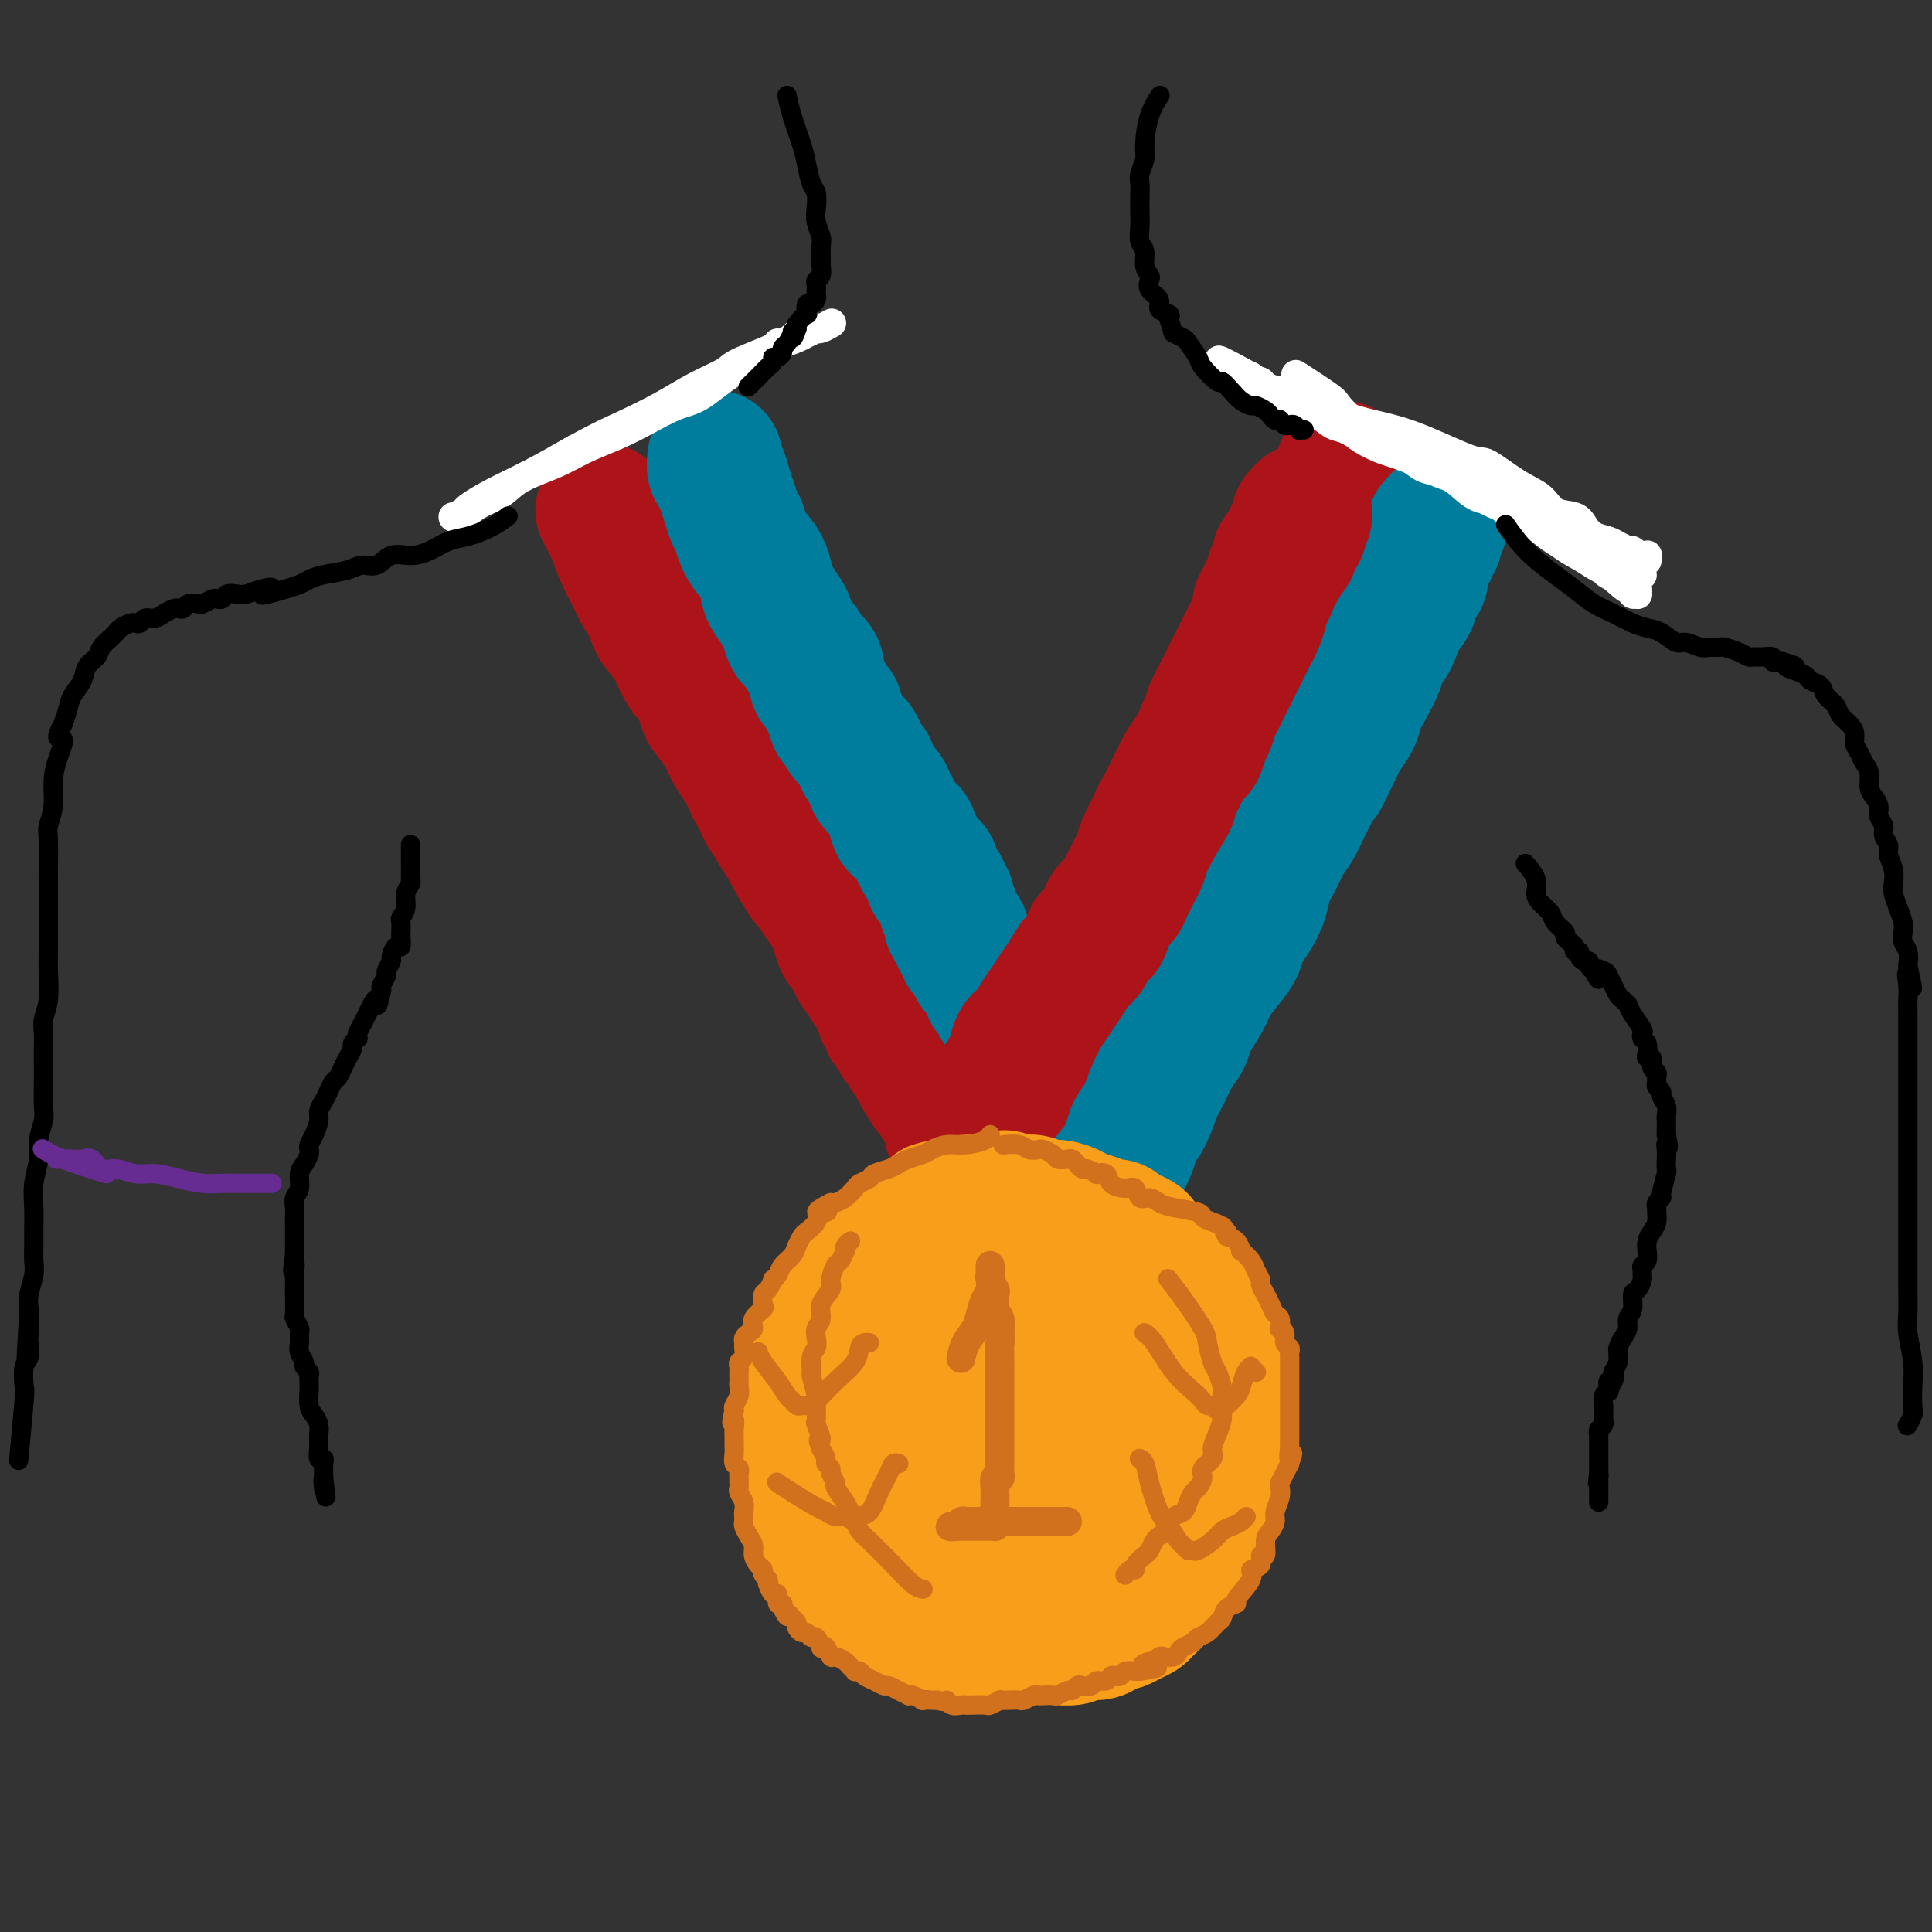 <svg viewBox='0 0 400 400' version='1.1' xmlns='http://www.w3.org/2000/svg' xmlns:xlink='http://www.w3.org/1999/xlink'><rect x="0" y="0" width="400" height="400" fill="#333333" stroke="none"/><g fill='none' stroke='#AD1419' stroke-width='28' stroke-linecap='round' stroke-linejoin='round'><path d='M125,106c-0.000,-0.000 -0.000,-0.000 0,0c0.000,0.000 0.000,0.000 0,0c-0.000,-0.000 -0.000,-0.000 0,0c0.000,0.000 0.000,0.000 0,0c-0.000,-0.000 -0.000,-0.000 0,0c0.000,0.000 0.000,0.000 0,0c-0.000,-0.000 -0.000,-0.000 0,0c0.000,0.000 0.000,0.001 0,0c-0.000,-0.001 -0.002,-0.003 0,0c0.002,0.003 0.006,0.012 0,0c-0.006,-0.012 -0.024,-0.044 0,0c0.024,0.044 0.089,0.163 0,0c-0.089,-0.163 -0.334,-0.609 0,0c0.334,0.609 1.245,2.274 2,4c0.755,1.726 1.352,3.514 2,5c0.648,1.486 1.346,2.669 2,4c0.654,1.331 1.263,2.810 2,4c0.737,1.190 1.601,2.091 2,3c0.399,0.909 0.335,1.827 1,3c0.665,1.173 2.061,2.600 3,4c0.939,1.400 1.420,2.772 2,4c0.580,1.228 1.258,2.310 2,3c0.742,0.690 1.547,0.986 2,2c0.453,1.014 0.554,2.746 1,4c0.446,1.254 1.236,2.029 2,3c0.764,0.971 1.503,2.139 2,3c0.497,0.861 0.752,1.416 1,2c0.248,0.584 0.490,1.196 1,2c0.510,0.804 1.289,1.801 2,3c0.711,1.199 1.356,2.599 2,4'/><path d='M156,163c5.135,9.562 2.473,4.967 2,4c-0.473,-0.967 1.243,1.693 2,3c0.757,1.307 0.555,1.262 1,2c0.445,0.738 1.536,2.259 2,3c0.464,0.741 0.299,0.702 1,2c0.701,1.298 2.268,3.932 3,5c0.732,1.068 0.630,0.569 1,1c0.370,0.431 1.211,1.792 2,3c0.789,1.208 1.526,2.264 2,3c0.474,0.736 0.687,1.152 1,2c0.313,0.848 0.728,2.129 1,3c0.272,0.871 0.402,1.331 1,2c0.598,0.669 1.666,1.545 2,2c0.334,0.455 -0.065,0.488 0,1c0.065,0.512 0.594,1.503 1,2c0.406,0.497 0.687,0.499 1,1c0.313,0.501 0.657,1.501 1,2c0.343,0.499 0.685,0.496 1,1c0.315,0.504 0.604,1.514 1,2c0.396,0.486 0.898,0.449 1,1c0.102,0.551 -0.198,1.692 0,2c0.198,0.308 0.893,-0.216 1,0c0.107,0.216 -0.374,1.171 0,2c0.374,0.829 1.602,1.531 2,2c0.398,0.469 -0.033,0.704 0,1c0.033,0.296 0.530,0.652 1,1c0.470,0.348 0.913,0.687 1,1c0.087,0.313 -0.183,0.599 0,1c0.183,0.401 0.818,0.916 1,1c0.182,0.084 -0.091,-0.262 0,0c0.091,0.262 0.545,1.131 1,2'/><path d='M190,221c5.228,8.897 1.297,2.140 0,0c-1.297,-2.140 0.038,0.336 1,2c0.962,1.664 1.549,2.517 2,3c0.451,0.483 0.765,0.598 1,1c0.235,0.402 0.392,1.092 1,2c0.608,0.908 1.666,2.036 2,3c0.334,0.964 -0.055,1.765 0,2c0.055,0.235 0.554,-0.096 1,0c0.446,0.096 0.838,0.618 1,1c0.162,0.382 0.095,0.623 0,1c-0.095,0.377 -0.218,0.888 0,1c0.218,0.112 0.775,-0.176 1,0c0.225,0.176 0.117,0.817 0,1c-0.117,0.183 -0.242,-0.092 0,0c0.242,0.092 0.850,0.550 1,1c0.150,0.450 -0.157,0.891 0,1c0.157,0.109 0.778,-0.115 1,0c0.222,0.115 0.044,0.571 0,1c-0.044,0.429 0.044,0.833 0,1c-0.044,0.167 -0.222,0.097 0,0c0.222,-0.097 0.843,-0.222 1,0c0.157,0.222 -0.151,0.792 0,1c0.151,0.208 0.762,0.056 1,0c0.238,-0.056 0.102,-0.015 0,0c-0.102,0.015 -0.172,0.004 0,0c0.172,-0.004 0.586,-0.002 1,0'/><path d='M205,243c2.321,3.402 0.622,0.908 0,0c-0.622,-0.908 -0.167,-0.230 0,0c0.167,0.230 0.045,0.013 0,0c-0.045,-0.013 -0.012,0.179 0,0c0.012,-0.179 0.003,-0.728 0,-1c-0.003,-0.272 -0.001,-0.265 0,0c0.001,0.265 0.000,0.790 0,1c-0.000,0.210 -0.000,0.105 0,0'/><path d='M209,245c0.000,-0.000 0.000,-0.000 0,0c-0.000,0.000 -0.000,0.000 0,0c0.000,-0.000 0.000,-0.000 0,0c-0.000,0.000 -0.002,0.002 0,0c0.002,-0.002 0.006,-0.006 0,0c-0.006,0.006 -0.024,0.024 0,0c0.024,-0.024 0.088,-0.090 0,0c-0.088,0.090 -0.329,0.336 0,0c0.329,-0.336 1.229,-1.255 2,-3c0.771,-1.745 1.414,-4.317 2,-6c0.586,-1.683 1.115,-2.477 2,-4c0.885,-1.523 2.128,-3.774 3,-6c0.872,-2.226 1.375,-4.426 2,-6c0.625,-1.574 1.374,-2.521 2,-4c0.626,-1.479 1.131,-3.491 2,-5c0.869,-1.509 2.103,-2.516 3,-4c0.897,-1.484 1.458,-3.446 2,-5c0.542,-1.554 1.066,-2.701 2,-4c0.934,-1.299 2.280,-2.751 3,-4c0.720,-1.249 0.816,-2.294 1,-3c0.184,-0.706 0.458,-1.072 1,-2c0.542,-0.928 1.353,-2.417 2,-4c0.647,-1.583 1.131,-3.258 2,-5c0.869,-1.742 2.124,-3.551 3,-5c0.876,-1.449 1.375,-2.539 2,-4c0.625,-1.461 1.377,-3.292 2,-5c0.623,-1.708 1.115,-3.293 2,-5c0.885,-1.707 2.161,-3.537 3,-5c0.839,-1.463 1.240,-2.561 2,-4c0.760,-1.439 1.880,-3.220 3,-5'/><path d='M257,147c7.786,-15.895 3.251,-6.632 2,-4c-1.251,2.632 0.782,-1.366 2,-4c1.218,-2.634 1.622,-3.903 2,-5c0.378,-1.097 0.732,-2.022 1,-3c0.268,-0.978 0.452,-2.009 1,-3c0.548,-0.991 1.460,-1.942 2,-3c0.540,-1.058 0.708,-2.224 1,-3c0.292,-0.776 0.708,-1.161 1,-2c0.292,-0.839 0.459,-2.131 1,-3c0.541,-0.869 1.455,-1.316 2,-2c0.545,-0.684 0.721,-1.607 1,-3c0.279,-1.393 0.662,-3.257 1,-4c0.338,-0.743 0.630,-0.366 1,-1c0.370,-0.634 0.816,-2.278 1,-3c0.184,-0.722 0.106,-0.522 0,-1c-0.106,-0.478 -0.239,-1.634 0,-2c0.239,-0.366 0.849,0.059 1,0c0.151,-0.059 -0.156,-0.603 0,-1c0.156,-0.397 0.774,-0.646 1,-1c0.226,-0.354 0.061,-0.813 0,-1c-0.061,-0.187 -0.016,-0.102 0,0c0.016,0.102 0.004,0.220 0,0c-0.004,-0.220 -0.001,-0.777 0,-1c0.001,-0.223 0.001,-0.111 0,0'/></g>
<g fill='none' stroke='#007C9C' stroke-width='28' stroke-linecap='round' stroke-linejoin='round'><path d='M148,95c-0.000,0.000 -0.000,0.000 0,0c0.000,-0.000 0.000,-0.000 0,0c-0.000,0.000 -0.000,0.000 0,0c0.000,-0.000 0.000,-0.000 0,0c-0.000,0.000 -0.000,0.000 0,0c0.000,-0.000 0.000,-0.000 0,0c-0.000,0.000 -0.000,0.001 0,0c0.000,-0.001 0.000,-0.002 0,0c-0.000,0.002 -0.001,0.008 0,0c0.001,-0.008 0.003,-0.029 0,0c-0.003,0.029 -0.012,0.108 0,0c0.012,-0.108 0.045,-0.402 0,0c-0.045,0.402 -0.167,1.501 0,2c0.167,0.499 0.622,0.398 1,1c0.378,0.602 0.678,1.907 1,3c0.322,1.093 0.666,1.973 1,3c0.334,1.027 0.656,2.202 1,3c0.344,0.798 0.708,1.219 1,2c0.292,0.781 0.511,1.923 1,3c0.489,1.077 1.248,2.088 2,3c0.752,0.912 1.497,1.724 2,3c0.503,1.276 0.764,3.017 1,4c0.236,0.983 0.449,1.208 1,2c0.551,0.792 1.442,2.152 2,3c0.558,0.848 0.784,1.185 1,2c0.216,0.815 0.421,2.110 1,3c0.579,0.890 1.531,1.377 2,2c0.469,0.623 0.456,1.384 1,2c0.544,0.616 1.647,1.089 2,2c0.353,0.911 -0.042,2.260 0,3c0.042,0.740 0.521,0.870 1,1'/><path d='M170,142c3.586,7.611 1.553,3.138 1,2c-0.553,-1.138 0.376,1.060 1,2c0.624,0.940 0.945,0.622 1,1c0.055,0.378 -0.154,1.452 0,2c0.154,0.548 0.671,0.571 1,1c0.329,0.429 0.470,1.265 1,2c0.530,0.735 1.451,1.370 2,2c0.549,0.630 0.728,1.257 1,2c0.272,0.743 0.636,1.603 1,2c0.364,0.397 0.728,0.332 1,1c0.272,0.668 0.453,2.071 1,3c0.547,0.929 1.460,1.386 2,2c0.540,0.614 0.708,1.386 1,2c0.292,0.614 0.708,1.070 1,2c0.292,0.930 0.459,2.333 1,3c0.541,0.667 1.454,0.599 2,1c0.546,0.401 0.725,1.272 1,2c0.275,0.728 0.647,1.312 1,2c0.353,0.688 0.686,1.480 1,2c0.314,0.520 0.610,0.769 1,1c0.390,0.231 0.874,0.443 1,1c0.126,0.557 -0.106,1.459 0,2c0.106,0.541 0.551,0.722 1,1c0.449,0.278 0.904,0.652 1,1c0.096,0.348 -0.167,0.669 0,1c0.167,0.331 0.763,0.670 1,1c0.237,0.330 0.116,0.649 0,1c-0.116,0.351 -0.227,0.733 0,1c0.227,0.267 0.792,0.418 1,1c0.208,0.582 0.059,1.595 0,2c-0.059,0.405 -0.030,0.203 0,0'/><path d='M197,191c4.338,8.041 1.682,3.645 1,2c-0.682,-1.645 0.610,-0.539 1,0c0.390,0.539 -0.120,0.511 0,1c0.120,0.489 0.872,1.494 1,2c0.128,0.506 -0.368,0.513 0,1c0.368,0.487 1.602,1.455 2,2c0.398,0.545 -0.038,0.667 0,1c0.038,0.333 0.550,0.877 1,1c0.450,0.123 0.839,-0.173 1,0c0.161,0.173 0.096,0.816 0,1c-0.096,0.184 -0.223,-0.091 0,0c0.223,0.091 0.794,0.549 1,1c0.206,0.451 0.045,0.895 0,1c-0.045,0.105 0.026,-0.131 0,0c-0.026,0.131 -0.150,0.628 0,1c0.150,0.372 0.575,0.621 1,1c0.425,0.379 0.850,0.890 1,1c0.150,0.110 0.026,-0.180 0,0c-0.026,0.180 0.044,0.832 0,1c-0.044,0.168 -0.204,-0.147 0,0c0.204,0.147 0.773,0.756 1,1c0.227,0.244 0.114,0.122 0,0'/><path d='M225,253c0.000,-0.000 0.001,-0.001 0,0c-0.001,0.001 -0.002,0.002 0,0c0.002,-0.002 0.007,-0.008 0,0c-0.007,0.008 -0.025,0.029 0,0c0.025,-0.029 0.093,-0.107 0,0c-0.093,0.107 -0.347,0.398 0,0c0.347,-0.398 1.297,-1.485 2,-3c0.703,-1.515 1.161,-3.457 2,-5c0.839,-1.543 2.059,-2.688 3,-4c0.941,-1.312 1.603,-2.790 2,-4c0.397,-1.210 0.529,-2.151 1,-3c0.471,-0.849 1.282,-1.606 2,-3c0.718,-1.394 1.342,-3.424 2,-5c0.658,-1.576 1.349,-2.697 2,-4c0.651,-1.303 1.262,-2.788 2,-4c0.738,-1.212 1.605,-2.152 2,-3c0.395,-0.848 0.319,-1.605 1,-3c0.681,-1.395 2.118,-3.426 3,-5c0.882,-1.574 1.209,-2.689 2,-4c0.791,-1.311 2.047,-2.818 3,-4c0.953,-1.182 1.602,-2.038 2,-3c0.398,-0.962 0.543,-2.031 1,-3c0.457,-0.969 1.225,-1.838 2,-3c0.775,-1.162 1.559,-2.617 2,-4c0.441,-1.383 0.541,-2.694 1,-4c0.459,-1.306 1.278,-2.607 2,-4c0.722,-1.393 1.348,-2.879 2,-4c0.652,-1.121 1.329,-1.879 2,-3c0.671,-1.121 1.334,-2.606 2,-4c0.666,-1.394 1.333,-2.697 2,-4'/><path d='M272,163c7.627,-14.414 3.195,-5.450 2,-3c-1.195,2.450 0.848,-1.614 2,-4c1.152,-2.386 1.412,-3.093 2,-4c0.588,-0.907 1.504,-2.014 2,-3c0.496,-0.986 0.571,-1.853 1,-3c0.429,-1.147 1.213,-2.575 2,-4c0.787,-1.425 1.576,-2.847 2,-4c0.424,-1.153 0.482,-2.038 1,-3c0.518,-0.962 1.496,-2.001 2,-3c0.504,-0.999 0.535,-1.958 1,-3c0.465,-1.042 1.363,-2.166 2,-3c0.637,-0.834 1.011,-1.379 1,-2c-0.011,-0.621 -0.409,-1.318 0,-2c0.409,-0.682 1.625,-1.350 2,-2c0.375,-0.650 -0.092,-1.284 0,-2c0.092,-0.716 0.742,-1.515 1,-2c0.258,-0.485 0.126,-0.654 0,-1c-0.126,-0.346 -0.244,-0.867 0,-1c0.244,-0.133 0.850,0.123 1,0c0.150,-0.123 -0.156,-0.624 0,-1c0.156,-0.376 0.773,-0.627 1,-1c0.227,-0.373 0.065,-0.870 0,-1c-0.065,-0.130 -0.031,0.105 0,0c0.031,-0.105 0.061,-0.550 0,-1c-0.061,-0.450 -0.212,-0.905 0,-1c0.212,-0.095 0.789,0.170 1,0c0.211,-0.170 0.057,-0.777 0,-1c-0.057,-0.223 -0.016,-0.064 0,0c0.016,0.064 0.008,0.032 0,0'/></g>
<g fill='none' stroke='#F99E1B' stroke-width='28' stroke-linecap='round' stroke-linejoin='round'><path d='M226,256c-0.000,0.000 -0.000,0.000 0,0c0.000,-0.000 0.000,-0.000 0,0c-0.000,0.000 -0.000,0.000 0,0c0.000,-0.000 0.000,-0.000 0,0c-0.000,0.000 -0.001,0.000 0,0c0.001,-0.000 0.002,-0.000 0,0c-0.002,0.000 -0.008,0.001 0,0c0.008,-0.001 0.031,-0.003 0,0c-0.031,0.003 -0.116,0.011 0,0c0.116,-0.011 0.434,-0.041 0,0c-0.434,0.041 -1.618,0.155 -2,0c-0.382,-0.155 0.040,-0.577 -1,-1c-1.040,-0.423 -3.543,-0.845 -5,-1c-1.457,-0.155 -1.870,-0.042 -3,0c-1.130,0.042 -2.977,0.011 -4,0c-1.023,-0.011 -1.223,-0.004 -2,0c-0.777,0.004 -2.132,0.004 -3,0c-0.868,-0.004 -1.249,-0.012 -2,0c-0.751,0.012 -1.873,0.044 -3,0c-1.127,-0.044 -2.260,-0.162 -3,0c-0.740,0.162 -1.086,0.606 -2,1c-0.914,0.394 -2.394,0.738 -3,1c-0.606,0.262 -0.336,0.441 -1,1c-0.664,0.559 -2.261,1.497 -3,2c-0.739,0.503 -0.621,0.572 -1,1c-0.379,0.428 -1.257,1.217 -2,2c-0.743,0.783 -1.351,1.561 -2,2c-0.649,0.439 -1.339,0.540 -2,1c-0.661,0.460 -1.293,1.278 -2,2c-0.707,0.722 -1.488,1.349 -2,2c-0.512,0.651 -0.756,1.325 -1,2'/><path d='M177,271c-3.599,2.972 -2.097,1.902 -2,2c0.097,0.098 -1.213,1.364 -2,2c-0.787,0.636 -1.052,0.642 -1,1c0.052,0.358 0.420,1.070 0,2c-0.420,0.930 -1.628,2.080 -2,3c-0.372,0.920 0.093,1.612 0,2c-0.093,0.388 -0.743,0.473 -1,1c-0.257,0.527 -0.121,1.497 0,2c0.121,0.503 0.229,0.539 0,1c-0.229,0.461 -0.793,1.348 -1,2c-0.207,0.652 -0.055,1.069 0,2c0.055,0.931 0.014,2.378 0,3c-0.014,0.622 0.000,0.421 0,1c-0.000,0.579 -0.014,1.938 0,3c0.014,1.062 0.055,1.828 0,2c-0.055,0.172 -0.207,-0.249 0,0c0.207,0.249 0.772,1.169 1,2c0.228,0.831 0.120,1.574 0,2c-0.120,0.426 -0.253,0.537 0,1c0.253,0.463 0.893,1.279 1,2c0.107,0.721 -0.318,1.348 0,2c0.318,0.652 1.379,1.328 2,2c0.621,0.672 0.800,1.338 1,2c0.200,0.662 0.420,1.318 1,2c0.580,0.682 1.520,1.390 2,2c0.480,0.610 0.499,1.123 1,2c0.501,0.877 1.482,2.119 2,3c0.518,0.881 0.572,1.401 1,2c0.428,0.599 1.231,1.277 2,2c0.769,0.723 1.506,1.492 2,2c0.494,0.508 0.747,0.754 1,1'/><path d='M185,329c2.395,3.206 0.883,1.222 1,1c0.117,-0.222 1.865,1.316 3,2c1.135,0.684 1.659,0.512 2,1c0.341,0.488 0.499,1.637 1,2c0.501,0.363 1.345,-0.060 2,0c0.655,0.060 1.120,0.604 2,1c0.880,0.396 2.175,0.646 3,1c0.825,0.354 1.178,0.813 2,1c0.822,0.187 2.111,0.103 3,0c0.889,-0.103 1.377,-0.224 2,0c0.623,0.224 1.379,0.792 2,1c0.621,0.208 1.106,0.055 2,0c0.894,-0.055 2.197,-0.014 3,0c0.803,0.014 1.106,-0.000 2,0c0.894,0.000 2.379,0.015 3,0c0.621,-0.015 0.379,-0.059 1,0c0.621,0.059 2.107,0.222 3,0c0.893,-0.222 1.194,-0.829 2,-1c0.806,-0.171 2.116,0.095 3,0c0.884,-0.095 1.340,-0.550 2,-1c0.660,-0.450 1.524,-0.893 2,-1c0.476,-0.107 0.565,0.123 1,0c0.435,-0.123 1.215,-0.599 2,-1c0.785,-0.401 1.576,-0.727 2,-1c0.424,-0.273 0.481,-0.492 1,-1c0.519,-0.508 1.501,-1.306 2,-2c0.499,-0.694 0.515,-1.285 1,-2c0.485,-0.715 1.439,-1.552 2,-2c0.561,-0.448 0.728,-0.505 1,-1c0.272,-0.495 0.649,-1.427 1,-2c0.351,-0.573 0.675,-0.786 1,-1'/><path d='M245,323c1.416,-1.679 0.957,-0.877 1,-1c0.043,-0.123 0.589,-1.173 1,-2c0.411,-0.827 0.687,-1.433 1,-2c0.313,-0.567 0.662,-1.095 1,-2c0.338,-0.905 0.665,-2.187 1,-3c0.335,-0.813 0.677,-1.158 1,-2c0.323,-0.842 0.626,-2.180 1,-3c0.374,-0.820 0.818,-1.122 1,-2c0.182,-0.878 0.101,-2.331 0,-3c-0.101,-0.669 -0.223,-0.552 0,-1c0.223,-0.448 0.792,-1.461 1,-2c0.208,-0.539 0.055,-0.605 0,-1c-0.055,-0.395 -0.014,-1.120 0,-2c0.014,-0.880 -0.000,-1.916 0,-3c0.000,-1.084 0.014,-2.217 0,-3c-0.014,-0.783 -0.057,-1.218 0,-2c0.057,-0.782 0.212,-1.912 0,-3c-0.212,-1.088 -0.792,-2.136 -1,-3c-0.208,-0.864 -0.045,-1.545 0,-2c0.045,-0.455 -0.029,-0.684 0,-1c0.029,-0.316 0.162,-0.718 0,-1c-0.162,-0.282 -0.620,-0.446 -1,-1c-0.380,-0.554 -0.684,-1.500 -1,-2c-0.316,-0.500 -0.644,-0.554 -1,-1c-0.356,-0.446 -0.738,-1.285 -1,-2c-0.262,-0.715 -0.402,-1.308 -1,-2c-0.598,-0.692 -1.652,-1.484 -2,-2c-0.348,-0.516 0.010,-0.757 0,-1c-0.010,-0.243 -0.387,-0.489 -1,-1c-0.613,-0.511 -1.461,-1.289 -2,-2c-0.539,-0.711 -0.770,-1.356 -1,-2'/><path d='M242,263c-2.202,-3.672 -1.706,-1.351 -2,-1c-0.294,0.351 -1.378,-1.268 -2,-2c-0.622,-0.732 -0.782,-0.579 -1,-1c-0.218,-0.421 -0.495,-1.418 -1,-2c-0.505,-0.582 -1.237,-0.748 -2,-1c-0.763,-0.252 -1.556,-0.590 -2,-1c-0.444,-0.410 -0.541,-0.894 -1,-1c-0.459,-0.106 -1.282,0.164 -2,0c-0.718,-0.164 -1.332,-0.763 -2,-1c-0.668,-0.237 -1.390,-0.112 -2,0c-0.610,0.112 -1.107,0.212 -2,0c-0.893,-0.212 -2.182,-0.736 -3,-1c-0.818,-0.264 -1.165,-0.268 -2,0c-0.835,0.268 -2.159,0.808 -3,1c-0.841,0.192 -1.199,0.037 -2,0c-0.801,-0.037 -2.045,0.046 -3,0c-0.955,-0.046 -1.621,-0.220 -2,0c-0.379,0.220 -0.471,0.835 -1,1c-0.529,0.165 -1.493,-0.121 -2,0c-0.507,0.121 -0.555,0.648 -1,1c-0.445,0.352 -1.285,0.528 -2,1c-0.715,0.472 -1.305,1.240 -2,2c-0.695,0.760 -1.497,1.513 -2,2c-0.503,0.487 -0.708,0.709 -1,1c-0.292,0.291 -0.671,0.650 -1,1c-0.329,0.350 -0.609,0.690 -1,1c-0.391,0.310 -0.892,0.591 -1,1c-0.108,0.409 0.177,0.945 0,1c-0.177,0.055 -0.817,-0.370 -1,0c-0.183,0.370 0.091,1.534 0,2c-0.091,0.466 -0.545,0.233 -1,0'/><path d='M192,267c-2.035,2.215 -1.122,1.752 -1,2c0.122,0.248 -0.545,1.206 -1,2c-0.455,0.794 -0.696,1.424 -1,2c-0.304,0.576 -0.670,1.099 -1,2c-0.330,0.901 -0.624,2.180 -1,3c-0.376,0.820 -0.833,1.182 -1,2c-0.167,0.818 -0.045,2.091 0,3c0.045,0.909 0.012,1.453 0,2c-0.012,0.547 -0.004,1.095 0,2c0.004,0.905 0.003,2.166 0,3c-0.003,0.834 -0.009,1.239 0,2c0.009,0.761 0.032,1.876 0,3c-0.032,1.124 -0.120,2.256 0,3c0.120,0.744 0.450,1.101 1,2c0.550,0.899 1.322,2.340 2,4c0.678,1.660 1.261,3.538 2,5c0.739,1.462 1.634,2.507 3,4c1.366,1.493 3.203,3.435 5,5c1.797,1.565 3.554,2.753 5,4c1.446,1.247 2.581,2.552 4,3c1.419,0.448 3.121,0.038 5,0c1.879,-0.038 3.934,0.297 6,0c2.066,-0.297 4.142,-1.225 6,-2c1.858,-0.775 3.498,-1.396 5,-2c1.502,-0.604 2.864,-1.192 4,-2c1.136,-0.808 2.045,-1.835 3,-3c0.955,-1.165 1.958,-2.467 3,-4c1.042,-1.533 2.125,-3.298 3,-5c0.875,-1.702 1.543,-3.343 2,-5c0.457,-1.657 0.702,-3.331 1,-5c0.298,-1.669 0.649,-3.335 1,-5'/><path d='M247,292c0.661,-3.018 0.313,-3.064 0,-4c-0.313,-0.936 -0.592,-2.763 -1,-4c-0.408,-1.237 -0.943,-1.885 -2,-3c-1.057,-1.115 -2.634,-2.698 -4,-4c-1.366,-1.302 -2.521,-2.324 -4,-3c-1.479,-0.676 -3.281,-1.007 -6,-2c-2.719,-0.993 -6.353,-2.649 -8,-3c-1.647,-0.351 -1.306,0.602 -3,1c-1.694,0.398 -5.421,0.242 -8,1c-2.579,0.758 -4.008,2.431 -6,4c-1.992,1.569 -4.548,3.033 -6,5c-1.452,1.967 -1.801,4.438 -2,7c-0.199,2.562 -0.248,5.217 0,8c0.248,2.783 0.793,5.696 2,8c1.207,2.304 3.075,4.000 6,6c2.925,2.000 6.907,4.305 11,6c4.093,1.695 8.299,2.781 11,3c2.701,0.219 3.899,-0.429 5,-1c1.101,-0.571 2.107,-1.065 3,-2c0.893,-0.935 1.673,-2.313 2,-5c0.327,-2.687 0.202,-6.685 0,-11c-0.202,-4.315 -0.481,-8.949 -1,-12c-0.519,-3.051 -1.280,-4.520 -2,-6c-0.720,-1.480 -1.401,-2.971 -2,-4c-0.599,-1.029 -1.117,-1.596 -2,-2c-0.883,-0.404 -2.132,-0.644 -3,-1c-0.868,-0.356 -1.356,-0.827 -2,-1c-0.644,-0.173 -1.442,-0.046 -2,0c-0.558,0.046 -0.874,0.013 -1,0c-0.126,-0.013 -0.063,-0.007 0,0'/></g>
<g fill='none' stroke='#AD1419' stroke-width='28' stroke-linecap='round' stroke-linejoin='round'><path d='M204,228c-0.000,0.000 -0.000,0.000 0,0c0.000,-0.000 0.000,-0.000 0,0c-0.000,0.000 -0.000,0.000 0,0c0.000,-0.000 0.001,-0.001 0,0c-0.001,0.001 -0.005,0.002 0,0c0.005,-0.002 0.019,-0.009 0,0c-0.019,0.009 -0.069,0.035 0,0c0.069,-0.035 0.259,-0.130 1,-1c0.741,-0.870 2.033,-2.515 3,-4c0.967,-1.485 1.610,-2.809 2,-4c0.390,-1.191 0.527,-2.247 1,-3c0.473,-0.753 1.281,-1.201 2,-2c0.719,-0.799 1.347,-1.947 2,-3c0.653,-1.053 1.331,-2.010 2,-3c0.669,-0.990 1.330,-2.014 2,-3c0.670,-0.986 1.349,-1.936 2,-3c0.651,-1.064 1.274,-2.242 2,-3c0.726,-0.758 1.556,-1.095 2,-2c0.444,-0.905 0.504,-2.378 1,-3c0.496,-0.622 1.428,-0.393 2,-1c0.572,-0.607 0.783,-2.049 1,-3c0.217,-0.951 0.439,-1.410 1,-2c0.561,-0.590 1.460,-1.312 2,-2c0.540,-0.688 0.722,-1.343 1,-2c0.278,-0.657 0.652,-1.317 1,-2c0.348,-0.683 0.671,-1.390 1,-2c0.329,-0.610 0.666,-1.122 1,-2c0.334,-0.878 0.667,-2.121 1,-3c0.333,-0.879 0.667,-1.394 1,-2c0.333,-0.606 0.667,-1.303 1,-2'/><path d='M239,171c5.593,-9.175 2.076,-3.614 1,-2c-1.076,1.614 0.288,-0.721 1,-2c0.712,-1.279 0.772,-1.502 1,-2c0.228,-0.498 0.624,-1.269 1,-2c0.376,-0.731 0.731,-1.421 1,-2c0.269,-0.579 0.453,-1.046 1,-2c0.547,-0.954 1.456,-2.395 2,-3c0.544,-0.605 0.723,-0.375 1,-1c0.277,-0.625 0.652,-2.107 1,-3c0.348,-0.893 0.671,-1.198 1,-2c0.329,-0.802 0.666,-2.102 1,-3c0.334,-0.898 0.667,-1.395 1,-2c0.333,-0.605 0.667,-1.317 1,-2c0.333,-0.683 0.667,-1.338 1,-2c0.333,-0.662 0.667,-1.332 1,-2c0.333,-0.668 0.666,-1.332 1,-2c0.334,-0.668 0.667,-1.338 1,-2c0.333,-0.662 0.664,-1.316 1,-2c0.336,-0.684 0.677,-1.396 1,-2c0.323,-0.604 0.626,-1.098 1,-2c0.374,-0.902 0.817,-2.212 1,-3c0.183,-0.788 0.105,-1.053 0,-1c-0.105,0.053 -0.236,0.424 0,0c0.236,-0.424 0.838,-1.642 1,-2c0.162,-0.358 -0.116,0.146 0,0c0.116,-0.146 0.627,-0.941 1,-2c0.373,-1.059 0.608,-2.380 1,-3c0.392,-0.620 0.940,-0.537 1,-1c0.060,-0.463 -0.368,-1.471 0,-2c0.368,-0.529 1.534,-0.580 2,-1c0.466,-0.420 0.233,-1.210 0,-2'/><path d='M267,112c4.287,-9.079 1.005,-2.278 0,0c-1.005,2.278 0.265,0.032 1,-1c0.735,-1.032 0.933,-0.850 1,-1c0.067,-0.150 0.004,-0.632 0,-1c-0.004,-0.368 0.051,-0.620 0,-1c-0.051,-0.380 -0.210,-0.886 0,-1c0.210,-0.114 0.788,0.166 1,0c0.212,-0.166 0.057,-0.776 0,-1c-0.057,-0.224 -0.015,-0.060 0,0c0.015,0.060 0.004,0.017 0,0c-0.004,-0.017 -0.002,-0.009 0,0'/></g>
<g fill='none' stroke='#F99E1B' stroke-width='28' stroke-linecap='round' stroke-linejoin='round'><path d='M204,253c0.000,0.000 0.000,0.000 0,0c0.000,0.000 0.000,0.000 0,0c0.000,0.000 0.000,0.000 0,0c0.000,-0.000 0.000,0.000 0,0c0.000,0.000 -0.000,0.000 0,0c0.000,-0.000 0.000,0.000 0,0'/><path d='M208,248c0.000,0.000 0.000,0.000 0,0c0.000,0.000 -0.000,0.000 0,0c0.000,-0.000 0.000,0.000 0,0c0.000,0.000 -0.000,-0.000 0,0c0.000,0.000 0.000,0.000 0,0'/><path d='M242,265c-0.000,-0.000 -0.000,-0.000 0,0c0.000,0.000 0.000,0.000 0,0c-0.000,-0.000 -0.000,-0.000 0,0c0.000,0.000 0.000,0.000 0,0c-0.000,-0.000 -0.000,-0.000 0,0c0.000,0.000 0.002,0.002 0,0c-0.002,-0.002 -0.006,-0.006 0,0c0.006,0.006 0.021,0.021 0,0c-0.021,-0.021 -0.079,-0.078 0,0c0.079,0.078 0.293,0.291 0,0c-0.293,-0.291 -1.094,-1.086 -2,-2c-0.906,-0.914 -1.918,-1.947 -3,-3c-1.082,-1.053 -2.233,-2.128 -3,-3c-0.767,-0.872 -1.149,-1.543 -2,-2c-0.851,-0.457 -2.170,-0.701 -3,-1c-0.830,-0.299 -1.171,-0.654 -2,-1c-0.829,-0.346 -2.147,-0.685 -3,-1c-0.853,-0.315 -1.240,-0.606 -2,-1c-0.760,-0.394 -1.893,-0.890 -3,-1c-1.107,-0.110 -2.187,0.167 -3,0c-0.813,-0.167 -1.357,-0.777 -2,-1c-0.643,-0.223 -1.383,-0.060 -2,0c-0.617,0.060 -1.111,0.015 -2,0c-0.889,-0.015 -2.175,-0.000 -3,0c-0.825,0.000 -1.190,-0.014 -2,0c-0.810,0.014 -2.065,0.056 -3,0c-0.935,-0.056 -1.550,-0.211 -2,0c-0.450,0.211 -0.737,0.788 -1,1c-0.263,0.212 -0.504,0.061 -1,0c-0.496,-0.061 -1.248,-0.030 -2,0'/><path d='M196,250c-3.915,0.119 -2.204,0.417 -2,1c0.204,0.583 -1.100,1.450 -2,2c-0.900,0.550 -1.397,0.781 -2,1c-0.603,0.219 -1.314,0.426 -2,1c-0.686,0.574 -1.349,1.515 -2,2c-0.651,0.485 -1.291,0.515 -2,1c-0.709,0.485 -1.486,1.427 -2,2c-0.514,0.573 -0.764,0.779 -1,1c-0.236,0.221 -0.459,0.459 -1,1c-0.541,0.541 -1.401,1.386 -2,2c-0.599,0.614 -0.938,0.997 -1,1c-0.062,0.003 0.152,-0.375 0,0c-0.152,0.375 -0.670,1.503 -1,2c-0.330,0.497 -0.471,0.365 -1,1c-0.529,0.635 -1.447,2.039 -2,3c-0.553,0.961 -0.741,1.479 -1,2c-0.259,0.521 -0.590,1.046 -1,2c-0.410,0.954 -0.898,2.335 -1,3c-0.102,0.665 0.183,0.612 0,1c-0.183,0.388 -0.833,1.217 -1,2c-0.167,0.783 0.148,1.518 0,2c-0.148,0.482 -0.757,0.709 -1,1c-0.243,0.291 -0.118,0.644 0,1c0.118,0.356 0.228,0.714 0,1c-0.228,0.286 -0.793,0.499 -1,1c-0.207,0.501 -0.055,1.289 0,2c0.055,0.711 0.015,1.345 0,2c-0.015,0.655 -0.004,1.330 0,2c0.004,0.670 0.001,1.334 0,2c-0.001,0.666 -0.000,1.333 0,2c0.000,0.667 0.000,1.333 0,2'/><path d='M167,299c-0.003,1.987 -0.012,0.956 0,1c0.012,0.044 0.044,1.163 0,2c-0.044,0.837 -0.163,1.393 0,2c0.163,0.607 0.610,1.264 1,2c0.390,0.736 0.725,1.551 1,2c0.275,0.449 0.490,0.532 1,1c0.510,0.468 1.315,1.320 2,2c0.685,0.680 1.250,1.189 2,2c0.750,0.811 1.684,1.923 3,3c1.316,1.077 3.015,2.117 4,3c0.985,0.883 1.256,1.609 2,2c0.744,0.391 1.962,0.446 3,1c1.038,0.554 1.897,1.605 3,2c1.103,0.395 2.450,0.132 4,0c1.550,-0.132 3.303,-0.133 5,0c1.697,0.133 3.338,0.398 5,0c1.662,-0.398 3.343,-1.461 5,-2c1.657,-0.539 3.289,-0.556 5,-1c1.711,-0.444 3.502,-1.315 5,-2c1.498,-0.685 2.705,-1.183 4,-2c1.295,-0.817 2.680,-1.952 4,-3c1.320,-1.048 2.576,-2.009 4,-3c1.424,-0.991 3.015,-2.012 4,-3c0.985,-0.988 1.364,-1.945 2,-3c0.636,-1.055 1.529,-2.210 2,-3c0.471,-0.790 0.519,-1.215 1,-2c0.481,-0.785 1.394,-1.928 2,-3c0.606,-1.072 0.905,-2.071 1,-3c0.095,-0.929 -0.013,-1.789 0,-3c0.013,-1.211 0.147,-2.775 0,-4c-0.147,-1.225 -0.573,-2.113 -1,-3'/><path d='M241,284c-0.229,-2.096 -0.302,-2.337 -1,-3c-0.698,-0.663 -2.022,-1.749 -3,-3c-0.978,-1.251 -1.611,-2.667 -3,-3c-1.389,-0.333 -3.533,0.416 -5,0c-1.467,-0.416 -2.256,-1.998 -4,-2c-1.744,-0.002 -4.443,1.577 -6,2c-1.557,0.423 -1.973,-0.308 -3,0c-1.027,0.308 -2.664,1.655 -4,3c-1.336,1.345 -2.372,2.687 -3,4c-0.628,1.313 -0.848,2.597 -1,4c-0.152,1.403 -0.234,2.926 0,5c0.234,2.074 0.786,4.698 2,7c1.214,2.302 3.091,4.281 5,6c1.909,1.719 3.850,3.177 6,4c2.150,0.823 4.509,1.009 6,1c1.491,-0.009 2.113,-0.214 3,-1c0.887,-0.786 2.039,-2.154 3,-3c0.961,-0.846 1.730,-1.172 2,-2c0.270,-0.828 0.040,-2.159 0,-3c-0.040,-0.841 0.109,-1.192 0,-2c-0.109,-0.808 -0.476,-2.074 -1,-3c-0.524,-0.926 -1.205,-1.513 -2,-2c-0.795,-0.487 -1.704,-0.874 -3,-1c-1.296,-0.126 -2.979,0.009 -4,0c-1.021,-0.009 -1.381,-0.161 -2,0c-0.619,0.161 -1.497,0.635 -2,1c-0.503,0.365 -0.632,0.620 -1,1c-0.368,0.380 -0.975,0.885 -1,1c-0.025,0.115 0.532,-0.161 1,0c0.468,0.161 0.848,0.760 1,1c0.152,0.240 0.076,0.120 0,0'/><path d='M221,296c0.414,0.260 1.449,-0.589 2,-1c0.551,-0.411 0.620,-0.384 1,-1c0.380,-0.616 1.073,-1.873 1,-3c-0.073,-1.127 -0.910,-2.123 -1,-3c-0.090,-0.877 0.568,-1.636 -1,-3c-1.568,-1.364 -5.361,-3.332 -7,-4c-1.639,-0.668 -1.124,-0.036 -2,0c-0.876,0.036 -3.144,-0.526 -5,-1c-1.856,-0.474 -3.301,-0.861 -5,-1c-1.699,-0.139 -3.651,-0.029 -5,0c-1.349,0.029 -2.093,-0.022 -3,0c-0.907,0.022 -1.976,0.117 -3,0c-1.024,-0.117 -2.003,-0.446 -3,0c-0.997,0.446 -2.010,1.666 -3,2c-0.990,0.334 -1.956,-0.220 -3,0c-1.044,0.220 -2.167,1.214 -3,2c-0.833,0.786 -1.375,1.366 -2,2c-0.625,0.634 -1.333,1.324 -2,2c-0.667,0.676 -1.292,1.340 -2,2c-0.708,0.660 -1.500,1.318 -2,2c-0.500,0.682 -0.707,1.389 -1,2c-0.293,0.611 -0.671,1.126 -1,2c-0.329,0.874 -0.610,2.107 -1,3c-0.390,0.893 -0.889,1.445 -1,2c-0.111,0.555 0.165,1.111 0,2c-0.165,0.889 -0.773,2.110 -1,3c-0.227,0.890 -0.075,1.448 0,2c0.075,0.552 0.072,1.096 0,2c-0.072,0.904 -0.212,2.166 0,3c0.212,0.834 0.775,1.238 1,2c0.225,0.762 0.113,1.881 0,3'/><path d='M169,317c-0.054,3.782 0.812,2.236 1,2c0.188,-0.236 -0.302,0.839 0,2c0.302,1.161 1.397,2.409 2,3c0.603,0.591 0.715,0.526 1,1c0.285,0.474 0.743,1.489 1,2c0.257,0.511 0.314,0.518 1,1c0.686,0.482 2.003,1.438 3,2c0.997,0.562 1.674,0.729 2,1c0.326,0.271 0.300,0.646 1,1c0.700,0.354 2.127,0.687 3,1c0.873,0.313 1.193,0.606 2,1c0.807,0.394 2.102,0.890 3,1c0.898,0.110 1.399,-0.167 2,0c0.601,0.167 1.300,0.778 2,1c0.700,0.222 1.399,0.056 2,0c0.601,-0.056 1.104,-0.000 2,0c0.896,0.000 2.183,-0.055 3,0c0.817,0.055 1.162,0.221 2,0c0.838,-0.221 2.169,-0.829 3,-1c0.831,-0.171 1.163,0.096 2,0c0.837,-0.096 2.181,-0.553 3,-1c0.819,-0.447 1.115,-0.883 2,-1c0.885,-0.117 2.359,0.086 3,0c0.641,-0.086 0.450,-0.461 1,-1c0.550,-0.539 1.842,-1.243 3,-2c1.158,-0.757 2.183,-1.569 3,-2c0.817,-0.431 1.426,-0.483 2,-1c0.574,-0.517 1.113,-1.499 2,-2c0.887,-0.501 2.124,-0.519 3,-1c0.876,-0.481 1.393,-1.423 2,-2c0.607,-0.577 1.303,-0.788 2,-1'/><path d='M233,321c3.126,-2.160 1.942,-1.561 2,-2c0.058,-0.439 1.360,-1.917 2,-3c0.640,-1.083 0.620,-1.771 1,-3c0.380,-1.229 1.161,-2.997 2,-4c0.839,-1.003 1.738,-1.239 2,-2c0.262,-0.761 -0.111,-2.047 0,-3c0.111,-0.953 0.706,-1.574 1,-2c0.294,-0.426 0.287,-0.656 0,-2c-0.287,-1.344 -0.854,-3.801 -1,-5c-0.146,-1.199 0.131,-1.140 0,-2c-0.131,-0.860 -0.668,-2.640 -1,-4c-0.332,-1.360 -0.457,-2.299 -1,-3c-0.543,-0.701 -1.502,-1.165 -2,-2c-0.498,-0.835 -0.535,-2.041 -1,-3c-0.465,-0.959 -1.358,-1.672 -2,-2c-0.642,-0.328 -1.034,-0.270 -2,-1c-0.966,-0.730 -2.506,-2.247 -4,-3c-1.494,-0.753 -2.941,-0.741 -4,-1c-1.059,-0.259 -1.731,-0.788 -2,-1c-0.269,-0.212 -0.134,-0.106 0,0'/></g>
<g fill='none' stroke='#D2711D' stroke-width='4' stroke-linecap='round' stroke-linejoin='round'><path d='M205,235c0.000,-0.000 0.000,-0.000 0,0c-0.000,0.000 -0.000,0.000 0,0c0.000,-0.000 0.000,-0.000 0,0c-0.000,0.000 -0.000,0.000 0,0c0.000,-0.000 0.000,-0.000 0,0c-0.000,0.000 -0.000,0.000 0,0c0.000,-0.000 0.000,-0.000 0,0c-0.000,0.000 -0.000,0.000 0,0c0.000,-0.000 0.000,-0.000 0,0c-0.000,0.000 -0.000,0.000 0,0c0.000,-0.000 0.000,-0.001 0,0c-0.000,0.001 -0.001,0.003 0,0c0.001,-0.003 0.002,-0.011 0,0c-0.002,0.011 -0.009,0.041 0,0c0.009,-0.041 0.035,-0.151 0,0c-0.035,0.151 -0.130,0.565 -1,1c-0.870,0.435 -2.516,0.890 -4,1c-1.484,0.110 -2.807,-0.125 -4,0c-1.193,0.125 -2.258,0.611 -3,1c-0.742,0.389 -1.162,0.682 -2,1c-0.838,0.318 -2.093,0.663 -3,1c-0.907,0.337 -1.465,0.668 -2,1c-0.535,0.332 -1.046,0.665 -2,1c-0.954,0.335 -2.353,0.671 -3,1c-0.647,0.329 -0.544,0.652 -1,1c-0.456,0.348 -1.470,0.720 -2,1c-0.530,0.280 -0.575,0.467 -1,1c-0.425,0.533 -1.230,1.413 -2,2c-0.770,0.587 -1.506,0.882 -2,1c-0.494,0.118 -0.747,0.059 -1,0'/><path d='M172,249c-5.279,2.643 -1.978,2.252 -1,2c0.978,-0.252 -0.368,-0.363 -1,0c-0.632,0.363 -0.549,1.199 -1,2c-0.451,0.801 -1.434,1.565 -2,2c-0.566,0.435 -0.715,0.540 -1,1c-0.285,0.460 -0.707,1.276 -1,2c-0.293,0.724 -0.456,1.355 -1,2c-0.544,0.645 -1.469,1.304 -2,2c-0.531,0.696 -0.668,1.428 -1,2c-0.332,0.572 -0.860,0.983 -1,1c-0.140,0.017 0.108,-0.361 0,0c-0.108,0.361 -0.573,1.462 -1,2c-0.427,0.538 -0.818,0.515 -1,1c-0.182,0.485 -0.157,1.478 0,2c0.157,0.522 0.445,0.574 0,1c-0.445,0.426 -1.622,1.228 -2,2c-0.378,0.772 0.042,1.515 0,2c-0.042,0.485 -0.546,0.711 -1,1c-0.454,0.289 -0.857,0.641 -1,1c-0.143,0.359 -0.024,0.726 0,1c0.024,0.274 -0.046,0.455 0,1c0.046,0.545 0.208,1.455 0,2c-0.208,0.545 -0.788,0.723 -1,1c-0.212,0.277 -0.057,0.651 0,1c0.057,0.349 0.016,0.674 0,1c-0.016,0.326 -0.008,0.654 0,1c0.008,0.346 0.016,0.709 0,1c-0.016,0.291 -0.056,0.511 0,1c0.056,0.489 0.207,1.247 0,2c-0.207,0.753 -0.774,1.501 -1,2c-0.226,0.499 -0.113,0.750 0,1'/><path d='M152,292c-0.928,4.054 -0.248,2.188 0,2c0.248,-0.188 0.066,1.301 0,2c-0.066,0.699 -0.014,0.607 0,1c0.014,0.393 -0.010,1.271 0,2c0.010,0.729 0.055,1.309 0,2c-0.055,0.691 -0.211,1.495 0,2c0.211,0.505 0.789,0.713 1,1c0.211,0.287 0.056,0.654 0,1c-0.056,0.346 -0.011,0.673 0,1c0.011,0.327 -0.011,0.655 0,1c0.011,0.345 0.055,0.708 0,1c-0.055,0.292 -0.211,0.512 0,1c0.211,0.488 0.788,1.243 1,2c0.212,0.757 0.060,1.515 0,2c-0.060,0.485 -0.026,0.696 0,1c0.026,0.304 0.045,0.700 0,1c-0.045,0.300 -0.153,0.504 0,1c0.153,0.496 0.567,1.285 1,2c0.433,0.715 0.886,1.358 1,2c0.114,0.642 -0.109,1.285 0,2c0.109,0.715 0.551,1.502 1,2c0.449,0.498 0.904,0.706 1,1c0.096,0.294 -0.168,0.675 0,1c0.168,0.325 0.767,0.593 1,1c0.233,0.407 0.100,0.954 0,1c-0.100,0.046 -0.167,-0.409 0,0c0.167,0.409 0.567,1.681 1,2c0.433,0.319 0.900,-0.317 1,0c0.100,0.317 -0.165,1.585 0,2c0.165,0.415 0.762,-0.024 1,0c0.238,0.024 0.119,0.512 0,1'/><path d='M162,333c1.399,2.792 0.896,1.273 1,1c0.104,-0.273 0.816,0.702 1,1c0.184,0.298 -0.158,-0.079 0,0c0.158,0.079 0.816,0.614 1,1c0.184,0.386 -0.106,0.623 0,1c0.106,0.377 0.607,0.893 1,1c0.393,0.107 0.679,-0.195 1,0c0.321,0.195 0.677,0.887 1,1c0.323,0.113 0.612,-0.354 1,0c0.388,0.354 0.877,1.530 1,2c0.123,0.470 -0.118,0.234 0,0c0.118,-0.234 0.595,-0.466 1,0c0.405,0.466 0.740,1.631 1,2c0.260,0.369 0.447,-0.059 1,0c0.553,0.059 1.472,0.603 2,1c0.528,0.397 0.666,0.645 1,1c0.334,0.355 0.866,0.816 1,1c0.134,0.184 -0.129,0.092 0,0c0.129,-0.092 0.650,-0.183 1,0c0.350,0.183 0.530,0.640 1,1c0.470,0.360 1.230,0.622 2,1c0.770,0.378 1.551,0.872 2,1c0.449,0.128 0.567,-0.110 1,0c0.433,0.110 1.182,0.569 2,1c0.818,0.431 1.706,0.833 2,1c0.294,0.167 -0.006,0.097 0,0c0.006,-0.097 0.316,-0.222 1,0c0.684,0.222 1.740,0.792 2,1c0.260,0.208 -0.276,0.056 0,0c0.276,-0.056 1.365,-0.016 2,0c0.635,0.016 0.818,0.008 1,0'/><path d='M194,352c2.741,0.713 2.094,-0.005 2,0c-0.094,0.005 0.364,0.733 1,1c0.636,0.267 1.450,0.073 2,0c0.550,-0.073 0.835,-0.023 1,0c0.165,0.023 0.211,0.020 1,0c0.789,-0.020 2.322,-0.058 3,0c0.678,0.058 0.500,0.211 1,0c0.500,-0.211 1.677,-0.788 2,-1c0.323,-0.212 -0.208,-0.061 0,0c0.208,0.061 1.155,0.030 2,0c0.845,-0.030 1.587,-0.061 2,0c0.413,0.061 0.496,0.212 1,0c0.504,-0.212 1.429,-0.788 2,-1c0.571,-0.212 0.787,-0.061 1,0c0.213,0.061 0.424,0.031 1,0c0.576,-0.031 1.517,-0.065 2,0c0.483,0.065 0.510,0.227 1,0c0.490,-0.227 1.445,-0.844 2,-1c0.555,-0.156 0.711,0.150 1,0c0.289,-0.150 0.711,-0.757 1,-1c0.289,-0.243 0.445,-0.121 1,0c0.555,0.121 1.511,0.242 2,0c0.489,-0.242 0.513,-0.849 1,-1c0.487,-0.151 1.439,0.152 2,0c0.561,-0.152 0.731,-0.759 1,-1c0.269,-0.241 0.636,-0.117 1,0c0.364,0.117 0.727,0.227 1,0c0.273,-0.227 0.458,-0.792 1,-1c0.542,-0.208 1.441,-0.059 2,0c0.559,0.059 0.780,0.030 1,0'/><path d='M236,346c6.676,-1.090 2.365,-0.814 1,-1c-1.365,-0.186 0.215,-0.834 1,-1c0.785,-0.166 0.774,0.149 1,0c0.226,-0.149 0.689,-0.761 1,-1c0.311,-0.239 0.468,-0.105 1,0c0.532,0.105 1.437,0.183 2,0c0.563,-0.183 0.784,-0.625 1,-1c0.216,-0.375 0.429,-0.682 1,-1c0.571,-0.318 1.501,-0.648 2,-1c0.499,-0.352 0.566,-0.728 1,-1c0.434,-0.272 1.235,-0.441 2,-1c0.765,-0.559 1.494,-1.509 2,-2c0.506,-0.491 0.788,-0.523 1,-1c0.212,-0.477 0.352,-1.399 1,-2c0.648,-0.601 1.803,-0.881 2,-1c0.197,-0.119 -0.565,-0.079 0,-1c0.565,-0.921 2.457,-2.805 3,-4c0.543,-1.195 -0.262,-1.703 0,-2c0.262,-0.297 1.589,-0.383 2,-1c0.411,-0.617 -0.096,-1.765 0,-2c0.096,-0.235 0.795,0.444 1,0c0.205,-0.444 -0.085,-2.009 0,-3c0.085,-0.991 0.545,-1.407 1,-2c0.455,-0.593 0.906,-1.362 1,-2c0.094,-0.638 -0.168,-1.143 0,-2c0.168,-0.857 0.766,-2.064 1,-3c0.234,-0.936 0.104,-1.601 0,-2c-0.104,-0.399 -0.182,-0.530 0,-1c0.182,-0.470 0.623,-1.277 1,-2c0.377,-0.723 0.688,-1.361 1,-2'/><path d='M267,303c1.238,-3.810 0.332,-1.334 0,-1c-0.332,0.334 -0.089,-1.475 0,-2c0.089,-0.525 0.024,0.236 0,0c-0.024,-0.236 -0.006,-1.467 0,-2c0.006,-0.533 0.002,-0.369 0,-1c-0.002,-0.631 -0.000,-2.056 0,-3c0.000,-0.944 0.000,-1.407 0,-2c-0.000,-0.593 -0.000,-1.314 0,-2c0.000,-0.686 0.000,-1.335 0,-2c-0.000,-0.665 -0.000,-1.344 0,-2c0.000,-0.656 0.001,-1.289 0,-2c-0.001,-0.711 -0.004,-1.499 0,-2c0.004,-0.501 0.016,-0.715 0,-1c-0.016,-0.285 -0.061,-0.641 0,-1c0.061,-0.359 0.226,-0.721 0,-1c-0.226,-0.279 -0.844,-0.474 -1,-1c-0.156,-0.526 0.152,-1.383 0,-2c-0.152,-0.617 -0.762,-0.994 -1,-1c-0.238,-0.006 -0.105,0.361 0,0c0.105,-0.361 0.182,-1.449 0,-2c-0.182,-0.551 -0.622,-0.567 -1,-1c-0.378,-0.433 -0.693,-1.285 -1,-2c-0.307,-0.715 -0.606,-1.293 -1,-2c-0.394,-0.707 -0.884,-1.542 -1,-2c-0.116,-0.458 0.141,-0.538 0,-1c-0.141,-0.462 -0.681,-1.307 -1,-2c-0.319,-0.693 -0.417,-1.233 -1,-2c-0.583,-0.767 -1.651,-1.762 -2,-2c-0.349,-0.238 0.021,0.282 0,0c-0.021,-0.282 -0.435,-1.366 -1,-2c-0.565,-0.634 -1.283,-0.817 -2,-1'/><path d='M254,256c-1.974,-3.737 -0.409,-1.579 0,-1c0.409,0.579 -0.337,-0.422 -1,-1c-0.663,-0.578 -1.241,-0.732 -2,-1c-0.759,-0.268 -1.698,-0.651 -2,-1c-0.302,-0.349 0.031,-0.666 -1,-1c-1.031,-0.334 -3.428,-0.686 -5,-1c-1.572,-0.314 -2.321,-0.591 -3,-1c-0.679,-0.409 -1.289,-0.948 -2,-1c-0.711,-0.052 -1.523,0.385 -2,0c-0.477,-0.385 -0.619,-1.592 -1,-2c-0.381,-0.408 -1.000,-0.017 -2,0c-1.000,0.017 -2.380,-0.339 -3,-1c-0.620,-0.661 -0.481,-1.626 -1,-2c-0.519,-0.374 -1.697,-0.155 -2,0c-0.303,0.155 0.269,0.248 0,0c-0.269,-0.248 -1.381,-0.837 -2,-1c-0.619,-0.163 -0.747,0.101 -1,0c-0.253,-0.101 -0.630,-0.566 -1,-1c-0.370,-0.434 -0.733,-0.838 -1,-1c-0.267,-0.162 -0.438,-0.082 -1,0c-0.562,0.082 -1.516,0.167 -2,0c-0.484,-0.167 -0.498,-0.584 -1,-1c-0.502,-0.416 -1.490,-0.829 -2,-1c-0.510,-0.171 -0.540,-0.098 -1,0c-0.460,0.098 -1.350,0.222 -2,0c-0.650,-0.222 -1.060,-0.791 -2,-1c-0.940,-0.209 -2.412,-0.060 -3,0c-0.588,0.060 -0.294,0.030 0,0'/><path d='M191,329c0.000,0.000 0.000,0.000 0,0c-0.000,-0.000 -0.000,-0.000 0,0c0.000,0.000 0.000,0.000 0,0c-0.000,-0.000 -0.000,-0.000 0,0c0.000,0.000 0.000,0.000 0,0c-0.000,-0.000 -0.000,-0.000 0,0c0.000,0.000 0.000,0.000 0,0c-0.000,-0.000 -0.000,-0.000 0,0c0.000,0.000 0.000,0.000 0,0c-0.000,-0.000 -0.000,-0.000 0,0c0.000,0.000 0.001,0.000 0,0c-0.001,-0.000 -0.005,-0.000 0,0c0.005,0.000 0.017,0.002 0,0c-0.017,-0.002 -0.063,-0.006 0,0c0.063,0.006 0.235,0.024 0,0c-0.235,-0.024 -0.879,-0.089 -2,-1c-1.121,-0.911 -2.720,-2.667 -4,-4c-1.280,-1.333 -2.241,-2.244 -3,-3c-0.759,-0.756 -1.315,-1.356 -2,-2c-0.685,-0.644 -1.498,-1.332 -2,-2c-0.502,-0.668 -0.694,-1.316 -1,-2c-0.306,-0.684 -0.727,-1.406 -1,-2c-0.273,-0.594 -0.398,-1.062 -1,-2c-0.602,-0.938 -1.682,-2.345 -2,-3c-0.318,-0.655 0.126,-0.556 0,-1c-0.126,-0.444 -0.821,-1.431 -1,-2c-0.179,-0.569 0.158,-0.719 0,-1c-0.158,-0.281 -0.812,-0.691 -1,-1c-0.188,-0.309 0.089,-0.517 0,-1c-0.089,-0.483 -0.545,-1.242 -1,-2'/><path d='M170,300c-1.177,-2.905 -0.118,-1.668 0,-2c0.118,-0.332 -0.704,-2.233 -1,-3c-0.296,-0.767 -0.065,-0.399 0,-1c0.065,-0.601 -0.036,-2.171 0,-3c0.036,-0.829 0.210,-0.918 0,-2c-0.210,-1.082 -0.802,-3.157 -1,-4c-0.198,-0.843 -0.002,-0.452 0,-1c0.002,-0.548 -0.191,-2.033 0,-3c0.191,-0.967 0.767,-1.417 1,-2c0.233,-0.583 0.123,-1.301 0,-2c-0.123,-0.699 -0.258,-1.379 0,-2c0.258,-0.621 0.909,-1.182 1,-2c0.091,-0.818 -0.379,-1.891 0,-3c0.379,-1.109 1.608,-2.252 2,-3c0.392,-0.748 -0.052,-1.100 0,-2c0.052,-0.900 0.601,-2.349 1,-3c0.399,-0.651 0.646,-0.504 1,-1c0.354,-0.496 0.813,-1.636 1,-2c0.187,-0.364 0.103,0.046 0,0c-0.103,-0.046 -0.223,-0.548 0,-1c0.223,-0.452 0.791,-0.852 1,-1c0.209,-0.148 0.060,-0.042 0,0c-0.060,0.042 -0.030,0.021 0,0'/><path d='M157,280c0.000,0.000 0.000,0.000 0,0c-0.000,-0.000 -0.000,-0.000 0,0c0.000,0.000 0.000,0.000 0,0c-0.000,-0.000 -0.000,-0.001 0,0c0.000,0.001 0.001,0.005 0,0c-0.001,-0.005 -0.005,-0.017 0,0c0.005,0.017 0.018,0.064 0,0c-0.018,-0.064 -0.069,-0.239 0,0c0.069,0.239 0.256,0.891 1,2c0.744,1.109 2.045,2.675 3,4c0.955,1.325 1.565,2.408 2,3c0.435,0.592 0.695,0.694 1,1c0.305,0.306 0.653,0.816 1,1c0.347,0.184 0.692,0.041 1,0c0.308,-0.041 0.579,0.021 1,0c0.421,-0.021 0.991,-0.125 2,-1c1.009,-0.875 2.456,-2.522 4,-4c1.544,-1.478 3.184,-2.788 4,-4c0.816,-1.212 0.807,-2.325 1,-3c0.193,-0.675 0.588,-0.913 1,-1c0.412,-0.087 0.842,-0.023 1,0c0.158,0.023 0.045,0.007 0,0c-0.045,-0.007 -0.023,-0.003 0,0'/><path d='M161,307c0.000,0.000 0.000,0.000 0,0c-0.000,-0.000 -0.000,-0.000 0,0c0.000,0.000 0.001,0.000 0,0c-0.001,-0.000 -0.002,-0.001 0,0c0.002,0.001 0.007,0.005 0,0c-0.007,-0.005 -0.027,-0.019 0,0c0.027,0.019 0.100,0.071 0,0c-0.100,-0.071 -0.375,-0.264 0,0c0.375,0.264 1.398,0.983 3,2c1.602,1.017 3.781,2.330 5,3c1.219,0.670 1.478,0.698 2,1c0.522,0.302 1.309,0.879 2,1c0.691,0.121 1.287,-0.214 2,0c0.713,0.214 1.543,0.976 2,1c0.457,0.024 0.542,-0.691 1,-1c0.458,-0.309 1.289,-0.212 2,-1c0.711,-0.788 1.301,-2.460 2,-4c0.699,-1.540 1.508,-2.949 2,-4c0.492,-1.051 0.668,-1.746 1,-2c0.332,-0.254 0.820,-0.068 1,0c0.180,0.068 0.051,0.020 0,0c-0.051,-0.020 -0.026,-0.010 0,0'/><path d='M242,265c0.000,0.000 0.000,0.000 0,0c-0.000,-0.000 -0.000,-0.000 0,0c0.000,0.000 0.000,0.000 0,0c-0.000,-0.000 -0.000,-0.000 0,0c0.000,0.000 0.001,0.001 0,0c-0.001,-0.001 -0.002,-0.003 0,0c0.002,0.003 0.008,0.010 0,0c-0.008,-0.010 -0.030,-0.038 0,0c0.030,0.038 0.112,0.144 0,0c-0.112,-0.144 -0.419,-0.536 0,0c0.419,0.536 1.565,2.001 3,4c1.435,1.999 3.159,4.532 4,6c0.841,1.468 0.800,1.873 1,3c0.200,1.127 0.642,2.977 1,4c0.358,1.023 0.633,1.218 1,2c0.367,0.782 0.828,2.152 1,3c0.172,0.848 0.056,1.176 0,2c-0.056,0.824 -0.051,2.146 0,3c0.051,0.854 0.150,1.240 0,2c-0.150,0.760 -0.547,1.894 -1,3c-0.453,1.106 -0.962,2.184 -1,3c-0.038,0.816 0.393,1.370 0,2c-0.393,0.630 -1.611,1.337 -2,2c-0.389,0.663 0.052,1.281 0,2c-0.052,0.719 -0.595,1.540 -1,2c-0.405,0.460 -0.672,0.560 -1,1c-0.328,0.440 -0.717,1.221 -1,2c-0.283,0.779 -0.461,1.556 -1,2c-0.539,0.444 -1.440,0.555 -2,1c-0.560,0.445 -0.780,1.222 -1,2'/><path d='M242,316c-1.335,1.660 -1.672,1.810 -2,2c-0.328,0.190 -0.647,0.419 -1,1c-0.353,0.581 -0.738,1.514 -1,2c-0.262,0.486 -0.400,0.526 -1,1c-0.600,0.474 -1.664,1.381 -2,2c-0.336,0.619 0.054,0.949 0,1c-0.054,0.051 -0.553,-0.179 -1,0c-0.447,0.179 -0.842,0.765 -1,1c-0.158,0.235 -0.079,0.117 0,0'/><path d='M237,276c-0.000,-0.000 -0.000,-0.000 0,0c0.000,0.000 0.000,0.000 0,0c-0.000,-0.000 -0.001,-0.001 0,0c0.001,0.001 0.005,0.003 0,0c-0.005,-0.003 -0.018,-0.010 0,0c0.018,0.010 0.067,0.037 0,0c-0.067,-0.037 -0.250,-0.137 0,0c0.250,0.137 0.931,0.510 2,2c1.069,1.490 2.524,4.097 4,6c1.476,1.903 2.973,3.102 4,4c1.027,0.898 1.586,1.494 2,2c0.414,0.506 0.685,0.921 1,1c0.315,0.079 0.675,-0.177 1,0c0.325,0.177 0.616,0.787 1,1c0.384,0.213 0.862,0.028 1,0c0.138,-0.028 -0.066,0.101 0,0c0.066,-0.101 0.400,-0.433 1,-1c0.600,-0.567 1.466,-1.368 2,-2c0.534,-0.632 0.735,-1.094 1,-2c0.265,-0.906 0.593,-2.257 1,-3c0.407,-0.743 0.893,-0.880 1,-1c0.107,-0.120 -0.163,-0.225 0,0c0.163,0.225 0.761,0.778 1,1c0.239,0.222 0.120,0.111 0,0'/><path d='M236,302c-0.000,-0.000 -0.001,-0.000 0,0c0.001,0.000 0.003,0.001 0,0c-0.003,-0.001 -0.013,-0.005 0,0c0.013,0.005 0.048,0.018 0,0c-0.048,-0.018 -0.179,-0.067 0,0c0.179,0.067 0.668,0.249 1,1c0.332,0.751 0.509,2.071 1,4c0.491,1.929 1.297,4.468 2,6c0.703,1.532 1.302,2.056 2,3c0.698,0.944 1.495,2.307 2,3c0.505,0.693 0.720,0.716 1,1c0.280,0.284 0.627,0.830 1,1c0.373,0.170 0.771,-0.034 1,0c0.229,0.034 0.288,0.308 1,0c0.712,-0.308 2.075,-1.196 3,-2c0.925,-0.804 1.411,-1.522 2,-2c0.589,-0.478 1.282,-0.716 2,-1c0.718,-0.284 1.463,-0.615 2,-1c0.537,-0.385 0.868,-0.824 1,-1c0.132,-0.176 0.066,-0.088 0,0'/></g>
<g fill='none' stroke='#D2711D' stroke-width='6' stroke-linecap='round' stroke-linejoin='round'><path d='M199,281c-0.000,0.000 -0.000,0.000 0,0c0.000,-0.000 0.000,-0.000 0,0c-0.000,0.000 -0.000,0.000 0,0c0.000,-0.000 0.000,-0.001 0,0c-0.000,0.001 -0.001,0.003 0,0c0.001,-0.003 0.002,-0.010 0,0c-0.002,0.010 -0.008,0.036 0,0c0.008,-0.036 0.030,-0.134 0,0c-0.030,0.134 -0.110,0.499 0,0c0.110,-0.499 0.412,-1.862 1,-3c0.588,-1.138 1.464,-2.050 2,-3c0.536,-0.950 0.732,-1.938 1,-3c0.268,-1.062 0.608,-2.197 1,-3c0.392,-0.803 0.837,-1.272 1,-2c0.163,-0.728 0.044,-1.715 0,-2c-0.044,-0.285 -0.012,0.130 0,0c0.012,-0.130 0.003,-0.806 0,-1c-0.003,-0.194 -0.001,0.094 0,0c0.001,-0.094 0.000,-0.571 0,-1c-0.000,-0.429 0.000,-0.809 0,-1c-0.000,-0.191 -0.001,-0.193 0,0c0.001,0.193 0.004,0.581 0,1c-0.004,0.419 -0.015,0.870 0,1c0.015,0.130 0.056,-0.060 0,0c-0.056,0.060 -0.207,0.371 0,1c0.207,0.629 0.774,1.574 1,2c0.226,0.426 0.112,0.331 0,1c-0.112,0.669 -0.223,2.103 0,3c0.223,0.897 0.778,1.256 1,2c0.222,0.744 0.111,1.872 0,3'/><path d='M207,276c0.309,2.467 0.083,1.634 0,2c-0.083,0.366 -0.022,1.931 0,3c0.022,1.069 0.006,1.643 0,2c-0.006,0.357 -0.002,0.496 0,1c0.002,0.504 0.000,1.373 0,2c-0.000,0.627 -0.000,1.012 0,1c0.000,-0.012 0.000,-0.419 0,0c-0.000,0.419 -0.000,1.666 0,2c0.000,0.334 0.000,-0.243 0,0c-0.000,0.243 -0.000,1.308 0,2c0.000,0.692 0.000,1.011 0,1c-0.000,-0.011 -0.000,-0.354 0,0c0.000,0.354 -0.000,1.403 0,2c0.000,0.597 0.000,0.742 0,1c-0.000,0.258 -0.000,0.629 0,1c0.000,0.371 0.000,0.742 0,1c-0.000,0.258 -0.000,0.401 0,1c0.000,0.599 0.000,1.652 0,2c-0.000,0.348 -0.000,-0.009 0,0c0.000,0.009 0.001,0.385 0,1c-0.001,0.615 -0.004,1.469 0,2c0.004,0.531 0.015,0.738 0,1c-0.015,0.262 -0.057,0.577 0,1c0.057,0.423 0.211,0.954 0,1c-0.211,0.046 -0.789,-0.391 -1,0c-0.211,0.391 -0.057,1.611 0,2c0.057,0.389 0.015,-0.053 0,0c-0.015,0.053 -0.004,0.602 0,1c0.004,0.398 0.001,0.646 0,1c-0.001,0.354 -0.000,0.816 0,1c0.000,0.184 0.000,0.092 0,0'/><path d='M206,311c-0.155,5.576 -0.041,2.015 0,1c0.041,-1.015 0.011,0.515 0,1c-0.011,0.485 -0.003,-0.077 0,0c0.003,0.077 0.002,0.791 0,1c-0.002,0.209 -0.004,-0.088 0,0c0.004,0.088 0.015,0.559 0,1c-0.015,0.441 -0.055,0.850 0,1c0.055,0.150 0.207,0.040 0,0c-0.207,-0.040 -0.773,-0.011 -1,0c-0.227,0.011 -0.116,0.003 0,0c0.116,-0.003 0.238,-0.001 0,0c-0.238,0.001 -0.837,0.000 -1,0c-0.163,-0.000 0.110,-0.000 0,0c-0.110,0.000 -0.603,0.000 -1,0c-0.397,-0.000 -0.699,-0.000 -1,0c-0.301,0.000 -0.603,0.000 -1,0c-0.397,-0.000 -0.890,-0.000 -1,0c-0.110,0.000 0.164,0.000 0,0c-0.164,-0.000 -0.766,-0.000 -1,0c-0.234,0.000 -0.101,0.000 0,0c0.101,-0.000 0.171,-0.000 0,0c-0.171,0.000 -0.582,0.000 -1,0c-0.418,-0.000 -0.844,-0.000 -1,0c-0.156,0.000 -0.042,0.000 0,0c0.042,-0.000 0.012,-0.000 0,0c-0.012,0.000 -0.006,0.000 0,0'/><path d='M197,316c-0.902,0.061 0.342,0.212 1,0c0.658,-0.212 0.729,-0.789 1,-1c0.271,-0.211 0.741,-0.057 1,0c0.259,0.057 0.307,0.015 1,0c0.693,-0.015 2.031,-0.004 3,0c0.969,0.004 1.569,0.001 2,0c0.431,-0.001 0.693,-0.000 1,0c0.307,0.000 0.660,0.000 1,0c0.340,-0.000 0.669,-0.000 1,0c0.331,0.000 0.666,0.000 1,0c0.334,-0.000 0.667,-0.000 1,0c0.333,0.000 0.667,0.000 1,0c0.333,-0.000 0.667,-0.000 1,0c0.333,0.000 0.666,0.000 1,0c0.334,-0.000 0.668,-0.000 1,0c0.332,0.000 0.663,0.000 1,0c0.337,-0.000 0.682,-0.000 1,0c0.318,0.000 0.611,0.000 1,0c0.389,-0.000 0.875,-0.000 1,0c0.125,0.000 -0.110,0.000 0,0c0.110,-0.000 0.566,-0.000 1,0c0.434,0.000 0.848,0.000 1,0c0.152,-0.000 0.044,-0.000 0,0c-0.044,0.000 -0.022,0.000 0,0'/></g>
<g fill='none' stroke='#FFFFFF' stroke-width='6' stroke-linecap='round' stroke-linejoin='round'><path d='M327,114c0.000,-0.000 0.000,-0.000 0,0c-0.000,0.000 -0.000,0.000 0,0c0.000,-0.000 0.000,-0.000 0,0c-0.000,0.000 -0.000,0.000 0,0c0.000,-0.000 0.000,-0.000 0,0c-0.000,0.000 -0.000,0.001 0,0c0.000,-0.001 0.000,-0.003 0,0c-0.000,0.003 -0.001,0.011 0,0c0.001,-0.011 0.003,-0.041 0,0c-0.003,0.041 -0.013,0.152 0,0c0.013,-0.152 0.048,-0.568 -1,-1c-1.048,-0.432 -3.177,-0.882 -5,-2c-1.823,-1.118 -3.338,-2.904 -5,-4c-1.662,-1.096 -3.471,-1.501 -5,-2c-1.529,-0.499 -2.776,-1.093 -4,-2c-1.224,-0.907 -2.423,-2.126 -4,-3c-1.577,-0.874 -3.531,-1.403 -5,-2c-1.469,-0.597 -2.451,-1.263 -4,-2c-1.549,-0.737 -3.664,-1.544 -5,-2c-1.336,-0.456 -1.894,-0.560 -3,-1c-1.106,-0.440 -2.761,-1.216 -4,-2c-1.239,-0.784 -2.061,-1.576 -3,-2c-0.939,-0.424 -1.996,-0.481 -3,-1c-1.004,-0.519 -1.957,-1.502 -3,-2c-1.043,-0.498 -2.178,-0.512 -3,-1c-0.822,-0.488 -1.331,-1.451 -2,-2c-0.669,-0.549 -1.499,-0.683 -2,-1c-0.501,-0.317 -0.673,-0.816 -1,-1c-0.327,-0.184 -0.808,-0.053 -1,0c-0.192,0.053 -0.096,0.026 0,0'/><path d='M264,81c-10.028,-5.110 -3.600,-1.384 -1,0c2.600,1.384 1.370,0.426 1,0c-0.370,-0.426 0.118,-0.320 1,0c0.882,0.320 2.158,0.853 5,2c2.842,1.147 7.249,2.909 11,4c3.751,1.091 6.846,1.512 11,3c4.154,1.488 9.366,4.041 12,5c2.634,0.959 2.691,0.322 4,1c1.309,0.678 3.870,2.671 6,4c2.130,1.329 3.830,1.995 5,3c1.170,1.005 1.812,2.349 3,3c1.188,0.651 2.923,0.608 4,1c1.077,0.392 1.498,1.219 2,2c0.502,0.781 1.086,1.516 2,2c0.914,0.484 2.157,0.717 3,1c0.843,0.283 1.286,0.615 2,1c0.714,0.385 1.698,0.821 2,1c0.302,0.179 -0.078,0.100 0,0c0.078,-0.100 0.613,-0.223 1,0c0.387,0.223 0.625,0.791 1,1c0.375,0.209 0.885,0.060 1,0c0.115,-0.060 -0.165,-0.030 0,0c0.165,0.030 0.776,0.062 1,0c0.224,-0.062 0.060,-0.217 0,0c-0.060,0.217 -0.018,0.805 0,1c0.018,0.195 0.011,-0.002 0,0c-0.011,0.002 -0.028,0.205 0,0c0.028,-0.205 0.100,-0.818 0,-1c-0.100,-0.182 -0.373,0.066 -1,0c-0.627,-0.066 -1.608,-0.448 -3,-1c-1.392,-0.552 -3.196,-1.276 -5,-2'/><path d='M332,112c-2.113,-0.473 -3.396,-0.155 -5,-1c-1.604,-0.845 -3.530,-2.854 -5,-4c-1.470,-1.146 -2.483,-1.428 -4,-2c-1.517,-0.572 -3.539,-1.432 -5,-2c-1.461,-0.568 -2.362,-0.843 -5,-2c-2.638,-1.157 -7.015,-3.195 -9,-4c-1.985,-0.805 -1.579,-0.375 -3,-1c-1.421,-0.625 -4.670,-2.303 -7,-3c-2.330,-0.697 -3.741,-0.411 -5,-1c-1.259,-0.589 -2.364,-2.052 -4,-3c-1.636,-0.948 -3.801,-1.381 -5,-2c-1.199,-0.619 -1.430,-1.424 -2,-2c-0.570,-0.576 -1.478,-0.925 -2,-1c-0.522,-0.075 -0.659,0.122 -1,0c-0.341,-0.122 -0.888,-0.563 -1,-1c-0.112,-0.437 0.210,-0.870 0,-1c-0.210,-0.130 -0.951,0.044 -1,0c-0.049,-0.044 0.595,-0.307 1,0c0.405,0.307 0.573,1.184 2,2c1.427,0.816 4.114,1.573 7,3c2.886,1.427 5.973,3.526 9,5c3.027,1.474 5.995,2.324 9,4c3.005,1.676 6.045,4.179 9,6c2.955,1.821 5.823,2.959 8,4c2.177,1.041 3.664,1.983 5,3c1.336,1.017 2.523,2.108 4,3c1.477,0.892 3.244,1.586 4,2c0.756,0.414 0.502,0.547 1,1c0.498,0.453 1.749,1.227 3,2'/><path d='M330,117c10.178,5.839 4.622,2.937 3,2c-1.622,-0.937 0.689,0.093 2,1c1.311,0.907 1.623,1.693 2,2c0.377,0.307 0.819,0.136 1,0c0.181,-0.136 0.102,-0.237 0,0c-0.102,0.237 -0.228,0.813 0,1c0.228,0.187 0.808,-0.015 1,0c0.192,0.015 -0.004,0.246 0,0c0.004,-0.246 0.208,-0.967 0,-1c-0.208,-0.033 -0.829,0.624 -2,0c-1.171,-0.624 -2.892,-2.530 -5,-4c-2.108,-1.470 -4.601,-2.505 -7,-4c-2.399,-1.495 -4.702,-3.450 -7,-5c-2.298,-1.550 -4.589,-2.694 -7,-4c-2.411,-1.306 -4.940,-2.772 -7,-4c-2.060,-1.228 -3.650,-2.216 -5,-3c-1.350,-0.784 -2.461,-1.365 -4,-2c-1.539,-0.635 -3.507,-1.326 -5,-2c-1.493,-0.674 -2.511,-1.333 -4,-2c-1.489,-0.667 -3.447,-1.344 -5,-2c-1.553,-0.656 -2.700,-1.293 -4,-2c-1.300,-0.707 -2.753,-1.485 -4,-2c-1.247,-0.515 -2.288,-0.768 -3,-1c-0.712,-0.232 -1.094,-0.445 -2,-1c-0.906,-0.555 -2.337,-1.454 -3,-2c-0.663,-0.546 -0.560,-0.738 -1,-1c-0.440,-0.262 -1.425,-0.592 -2,-1c-0.575,-0.408 -0.742,-0.893 -1,-1c-0.258,-0.107 -0.608,0.163 -1,0c-0.392,-0.163 -0.826,-0.761 -1,-1c-0.174,-0.239 -0.087,-0.120 0,0'/><path d='M259,78c-12.368,-6.795 -4.289,-1.783 -1,0c3.289,1.783 1.788,0.338 1,0c-0.788,-0.338 -0.862,0.431 0,1c0.862,0.569 2.659,0.940 5,2c2.341,1.060 5.227,2.811 8,4c2.773,1.189 5.433,1.817 8,3c2.567,1.183 5.040,2.921 7,4c1.960,1.079 3.408,1.500 5,2c1.592,0.500 3.329,1.078 5,2c1.671,0.922 3.277,2.187 5,3c1.723,0.813 3.563,1.172 5,2c1.437,0.828 2.472,2.124 4,3c1.528,0.876 3.551,1.330 5,2c1.449,0.670 2.325,1.555 3,2c0.675,0.445 1.151,0.449 2,1c0.849,0.551 2.072,1.649 3,2c0.928,0.351 1.559,-0.046 2,0c0.441,0.046 0.690,0.534 1,1c0.310,0.466 0.679,0.908 1,1c0.321,0.092 0.593,-0.168 1,0c0.407,0.168 0.949,0.763 1,1c0.051,0.237 -0.389,0.115 0,0c0.389,-0.115 1.606,-0.223 2,0c0.394,0.223 -0.034,0.778 0,1c0.034,0.222 0.532,0.112 1,0c0.468,-0.112 0.907,-0.226 1,0c0.093,0.226 -0.161,0.793 0,1c0.161,0.207 0.736,0.056 1,0c0.264,-0.056 0.218,-0.016 0,0c-0.218,0.016 -0.609,0.008 -1,0'/><path d='M334,116c11.673,5.929 3.354,1.752 0,0c-3.354,-1.752 -1.743,-1.078 -2,-1c-0.257,0.078 -2.381,-0.442 -4,-1c-1.619,-0.558 -2.733,-1.156 -4,-2c-1.267,-0.844 -2.689,-1.934 -5,-3c-2.311,-1.066 -5.513,-2.107 -7,-3c-1.487,-0.893 -1.258,-1.639 -2,-2c-0.742,-0.361 -2.453,-0.338 -4,-1c-1.547,-0.662 -2.928,-2.009 -4,-3c-1.072,-0.991 -1.833,-1.627 -3,-2c-1.167,-0.373 -2.739,-0.484 -4,-1c-1.261,-0.516 -2.210,-1.437 -3,-2c-0.790,-0.563 -1.421,-0.769 -2,-1c-0.579,-0.231 -1.104,-0.489 -2,-1c-0.896,-0.511 -2.161,-1.275 -3,-2c-0.839,-0.725 -1.252,-1.410 -2,-2c-0.748,-0.590 -1.830,-1.083 -3,-2c-1.170,-0.917 -2.427,-2.256 -3,-3c-0.573,-0.744 -0.462,-0.893 -2,-2c-1.538,-1.107 -4.725,-3.174 -6,-4c-1.275,-0.826 -0.637,-0.413 0,0'/><path d='M167,67c0.000,-0.000 0.000,-0.000 0,0c-0.000,0.000 -0.000,0.000 0,0c0.000,-0.000 0.000,-0.000 0,0c-0.000,0.000 -0.001,0.001 0,0c0.001,-0.001 0.003,-0.003 0,0c-0.003,0.003 -0.011,0.011 0,0c0.011,-0.011 0.040,-0.042 0,0c-0.040,0.042 -0.151,0.156 -1,1c-0.849,0.844 -2.438,2.417 -5,4c-2.562,1.583 -6.097,3.175 -9,5c-2.903,1.825 -5.174,3.881 -7,5c-1.826,1.119 -3.206,1.300 -5,2c-1.794,0.700 -4.003,1.919 -6,3c-1.997,1.081 -3.783,2.022 -6,3c-2.217,0.978 -4.865,1.991 -7,3c-2.135,1.009 -3.756,2.014 -6,3c-2.244,0.986 -5.111,1.953 -7,3c-1.889,1.047 -2.801,2.176 -4,3c-1.199,0.824 -2.686,1.345 -4,2c-1.314,0.655 -2.457,1.443 -3,2c-0.543,0.557 -0.487,0.882 -1,1c-0.513,0.118 -1.594,0.028 -2,0c-0.406,-0.028 -0.137,0.005 0,0c0.137,-0.005 0.140,-0.048 0,0c-0.140,0.048 -0.425,0.188 0,0c0.425,-0.188 1.559,-0.702 2,-1c0.441,-0.298 0.190,-0.379 1,-1c0.810,-0.621 2.679,-1.783 5,-3c2.321,-1.217 5.092,-2.491 8,-4c2.908,-1.509 5.954,-3.255 9,-5'/><path d='M119,93c5.736,-3.109 7.576,-3.881 10,-5c2.424,-1.119 5.431,-2.583 8,-4c2.569,-1.417 4.698,-2.786 7,-4c2.302,-1.214 4.776,-2.272 6,-3c1.224,-0.728 1.199,-1.126 3,-2c1.801,-0.874 5.429,-2.224 7,-3c1.571,-0.776 1.084,-0.977 1,-1c-0.084,-0.023 0.234,0.134 1,0c0.766,-0.134 1.981,-0.558 3,-1c1.019,-0.442 1.844,-0.902 2,-1c0.156,-0.098 -0.357,0.166 0,0c0.357,-0.166 1.585,-0.763 2,-1c0.415,-0.237 0.019,-0.115 0,0c-0.019,0.115 0.341,0.223 1,0c0.659,-0.223 1.617,-0.778 2,-1c0.383,-0.222 0.192,-0.111 0,0'/></g>
<g fill='none' stroke='#000000' stroke-width='4' stroke-linecap='round' stroke-linejoin='round'><path d='M163,20c-0.000,-0.000 -0.000,-0.000 0,0c0.000,0.000 0.000,0.001 0,0c-0.000,-0.001 -0.001,-0.003 0,0c0.001,0.003 0.002,0.011 0,0c-0.002,-0.011 -0.008,-0.040 0,0c0.008,0.040 0.030,0.148 0,0c-0.030,-0.148 -0.110,-0.551 0,0c0.110,0.551 0.411,2.058 1,4c0.589,1.942 1.464,4.319 2,6c0.536,1.681 0.731,2.665 1,4c0.269,1.335 0.612,3.019 1,4c0.388,0.981 0.822,1.259 1,2c0.178,0.741 0.100,1.947 0,3c-0.100,1.053 -0.223,1.955 0,3c0.223,1.045 0.793,2.234 1,3c0.207,0.766 0.052,1.108 0,2c-0.052,0.892 0.000,2.333 0,3c-0.000,0.667 -0.053,0.560 0,1c0.053,0.440 0.210,1.427 0,2c-0.210,0.573 -0.788,0.730 -1,1c-0.212,0.270 -0.060,0.651 0,1c0.060,0.349 0.026,0.666 0,1c-0.026,0.334 -0.046,0.686 0,1c0.046,0.314 0.158,0.590 0,1c-0.158,0.410 -0.586,0.954 -1,1c-0.414,0.046 -0.815,-0.405 -1,0c-0.185,0.405 -0.153,1.665 0,2c0.153,0.335 0.426,-0.256 0,0c-0.426,0.256 -1.550,1.359 -2,2c-0.450,0.641 -0.225,0.821 0,1'/><path d='M165,68c-1.012,3.195 -1.041,1.682 -1,1c0.041,-0.682 0.152,-0.533 0,0c-0.152,0.533 -0.566,1.448 -1,2c-0.434,0.552 -0.886,0.739 -1,1c-0.114,0.261 0.110,0.595 0,1c-0.110,0.405 -0.554,0.882 -1,1c-0.446,0.118 -0.893,-0.123 -1,0c-0.107,0.123 0.125,0.611 0,1c-0.125,0.389 -0.607,0.677 -1,1c-0.393,0.323 -0.698,0.679 -1,1c-0.302,0.321 -0.603,0.608 -1,1c-0.397,0.392 -0.890,0.889 -1,1c-0.110,0.111 0.163,-0.162 0,0c-0.163,0.162 -0.761,0.761 -1,1c-0.239,0.239 -0.120,0.120 0,0'/><path d='M240,20c-0.000,0.000 -0.000,0.000 0,0c0.000,-0.000 0.000,-0.000 0,0c-0.000,0.000 -0.000,0.000 0,0c0.000,-0.000 0.000,-0.000 0,0c-0.000,0.000 -0.000,0.000 0,0c0.000,-0.000 0.000,-0.000 0,0c-0.000,0.000 -0.000,0.001 0,0c0.000,-0.001 0.002,-0.003 0,0c-0.002,0.003 -0.007,0.010 0,0c0.007,-0.010 0.026,-0.039 0,0c-0.026,0.039 -0.097,0.145 0,0c0.097,-0.145 0.362,-0.540 0,0c-0.362,0.540 -1.351,2.017 -2,4c-0.649,1.983 -0.959,4.474 -1,6c-0.041,1.526 0.185,2.089 0,3c-0.185,0.911 -0.781,2.172 -1,3c-0.219,0.828 -0.060,1.223 0,2c0.060,0.777 0.020,1.936 0,3c-0.020,1.064 -0.020,2.032 0,3c0.020,0.968 0.062,1.937 0,3c-0.062,1.063 -0.226,2.220 0,3c0.226,0.780 0.843,1.182 1,2c0.157,0.818 -0.146,2.053 0,3c0.146,0.947 0.741,1.605 1,2c0.259,0.395 0.182,0.525 0,1c-0.182,0.475 -0.469,1.293 0,2c0.469,0.707 1.693,1.303 2,2c0.307,0.697 -0.302,1.495 0,2c0.302,0.505 1.515,0.716 2,1c0.485,0.284 0.243,0.642 0,1'/><path d='M242,66c1.041,3.099 0.644,2.845 1,3c0.356,0.155 1.465,0.719 2,1c0.535,0.281 0.496,0.280 1,1c0.504,0.720 1.553,2.160 2,3c0.447,0.840 0.293,1.079 1,2c0.707,0.921 2.273,2.524 3,3c0.727,0.476 0.613,-0.175 1,0c0.387,0.175 1.273,1.174 2,2c0.727,0.826 1.294,1.478 2,2c0.706,0.522 1.551,0.914 2,1c0.449,0.086 0.503,-0.134 1,0c0.497,0.134 1.439,0.623 2,1c0.561,0.377 0.742,0.640 1,1c0.258,0.360 0.594,0.815 1,1c0.406,0.185 0.882,0.101 1,0c0.118,-0.101 -0.122,-0.220 0,0c0.122,0.220 0.606,0.777 1,1c0.394,0.223 0.698,0.112 1,0c0.302,-0.112 0.603,-0.226 1,0c0.397,0.226 0.890,0.793 1,1c0.110,0.207 -0.163,0.056 0,0c0.163,-0.056 0.761,-0.016 1,0c0.239,0.016 0.120,0.008 0,0'/><path d='M105,107c0.000,-0.000 0.000,-0.000 0,0c-0.000,0.000 -0.000,0.000 0,0c0.000,-0.000 0.000,-0.000 0,0c-0.000,0.000 -0.000,0.000 0,0c0.000,-0.000 0.000,-0.000 0,0c-0.000,0.000 -0.000,0.000 0,0c0.000,-0.000 0.000,-0.000 0,0c-0.000,0.000 -0.000,0.000 0,0c0.000,-0.000 0.000,-0.000 0,0c-0.000,0.000 -0.000,0.000 0,0c0.000,-0.000 0.000,-0.000 0,0c-0.000,0.000 -0.001,0.000 0,0c0.001,-0.000 0.002,-0.002 0,0c-0.002,0.002 -0.008,0.006 0,0c0.008,-0.006 0.029,-0.023 0,0c-0.029,0.023 -0.107,0.085 0,0c0.107,-0.085 0.399,-0.318 0,0c-0.399,0.318 -1.488,1.186 -3,2c-1.512,0.814 -3.447,1.575 -5,2c-1.553,0.425 -2.722,0.514 -4,1c-1.278,0.486 -2.663,1.369 -4,2c-1.337,0.631 -2.624,1.009 -4,1c-1.376,-0.009 -2.840,-0.406 -4,0c-1.160,0.406 -2.016,1.614 -3,2c-0.984,0.386 -2.097,-0.051 -3,0c-0.903,0.051 -1.596,0.591 -3,1c-1.404,0.409 -3.521,0.687 -5,1c-1.479,0.313 -2.321,0.661 -3,1c-0.679,0.339 -1.194,0.668 -2,1c-0.806,0.332 -1.903,0.666 -3,1'/><path d='M59,122c-7.717,2.336 -4.008,0.678 -3,0c1.008,-0.678 -0.685,-0.374 -2,0c-1.315,0.374 -2.250,0.818 -3,1c-0.750,0.182 -1.313,0.100 -2,0c-0.687,-0.100 -1.498,-0.219 -2,0c-0.502,0.219 -0.697,0.777 -1,1c-0.303,0.223 -0.715,0.111 -1,0c-0.285,-0.111 -0.443,-0.222 -1,0c-0.557,0.222 -1.511,0.778 -2,1c-0.489,0.222 -0.511,0.111 -1,0c-0.489,-0.111 -1.443,-0.223 -2,0c-0.557,0.223 -0.715,0.782 -1,1c-0.285,0.218 -0.696,0.096 -1,0c-0.304,-0.096 -0.501,-0.166 -1,0c-0.499,0.166 -1.300,0.566 -2,1c-0.700,0.434 -1.300,0.900 -2,1c-0.700,0.100 -1.501,-0.167 -2,0c-0.499,0.167 -0.698,0.767 -1,1c-0.302,0.233 -0.707,0.100 -1,0c-0.293,-0.100 -0.473,-0.168 -1,0c-0.527,0.168 -1.402,0.573 -2,1c-0.598,0.427 -0.919,0.877 -1,1c-0.081,0.123 0.076,-0.081 0,0c-0.076,0.081 -0.387,0.447 -1,1c-0.613,0.553 -1.530,1.292 -2,2c-0.470,0.708 -0.493,1.386 -1,2c-0.507,0.614 -1.498,1.165 -2,2c-0.502,0.835 -0.516,1.956 -1,3c-0.484,1.044 -1.438,2.012 -2,3c-0.562,0.988 -0.732,1.997 -1,3c-0.268,1.003 -0.634,2.002 -1,3'/><path d='M13,150c-2.123,3.749 -0.429,2.622 0,3c0.429,0.378 -0.407,2.261 -1,4c-0.593,1.739 -0.944,3.335 -1,5c-0.056,1.665 0.181,3.399 0,5c-0.181,1.601 -0.781,3.067 -1,4c-0.219,0.933 -0.059,1.331 0,3c0.059,1.669 0.016,4.609 0,6c-0.016,1.391 -0.004,1.233 0,2c0.004,0.767 0.001,2.461 0,4c-0.001,1.539 0.001,2.925 0,4c-0.001,1.075 -0.004,1.838 0,3c0.004,1.162 0.015,2.723 0,4c-0.015,1.277 -0.057,2.271 0,4c0.057,1.729 0.211,4.195 0,6c-0.211,1.805 -0.789,2.949 -1,4c-0.211,1.051 -0.057,2.007 0,3c0.057,0.993 0.016,2.022 0,3c-0.016,0.978 -0.008,1.906 0,3c0.008,1.094 0.017,2.353 0,4c-0.017,1.647 -0.061,3.682 0,5c0.061,1.318 0.227,1.920 0,3c-0.227,1.080 -0.845,2.637 -1,4c-0.155,1.363 0.155,2.532 0,4c-0.155,1.468 -0.774,3.236 -1,5c-0.226,1.764 -0.060,3.524 0,5c0.060,1.476 0.012,2.667 0,4c-0.012,1.333 0.011,2.807 0,4c-0.011,1.193 -0.054,2.103 0,3c0.054,0.897 0.207,1.780 0,3c-0.207,1.220 -0.773,2.777 -1,4c-0.227,1.223 -0.113,2.111 0,3'/><path d='M6,271c-1.084,19.010 -0.294,6.036 0,2c0.294,-4.036 0.093,0.867 0,3c-0.093,2.133 -0.076,1.496 0,2c0.076,0.504 0.213,2.148 0,3c-0.213,0.852 -0.775,0.914 -1,2c-0.225,1.086 -0.112,3.198 0,4c0.112,0.802 0.222,0.293 0,3c-0.222,2.707 -0.778,8.631 -1,11c-0.222,2.369 -0.111,1.185 0,0'/><path d='M312,109c0.000,0.000 0.000,0.000 0,0c-0.000,-0.000 -0.000,-0.000 0,0c0.000,0.000 0.001,0.001 0,0c-0.001,-0.001 -0.003,-0.004 0,0c0.003,0.004 0.011,0.016 0,0c-0.011,-0.016 -0.040,-0.058 0,0c0.040,0.058 0.148,0.217 0,0c-0.148,-0.217 -0.553,-0.808 0,0c0.553,0.808 2.065,3.017 4,5c1.935,1.983 4.293,3.739 6,5c1.707,1.261 2.764,2.026 4,3c1.236,0.974 2.651,2.158 4,3c1.349,0.842 2.630,1.344 4,2c1.370,0.656 2.827,1.467 4,2c1.173,0.533 2.061,0.788 3,1c0.939,0.212 1.928,0.383 3,1c1.072,0.617 2.228,1.682 3,2c0.772,0.318 1.161,-0.112 2,0c0.839,0.112 2.129,0.765 3,1c0.871,0.235 1.322,0.053 2,0c0.678,-0.053 1.581,0.024 2,0c0.419,-0.024 0.352,-0.150 1,0c0.648,0.150 2.010,0.575 3,1c0.990,0.425 1.609,0.850 2,1c0.391,0.150 0.552,0.026 1,0c0.448,-0.026 1.181,0.045 2,0c0.819,-0.045 1.725,-0.208 2,0c0.275,0.208 -0.080,0.787 0,1c0.080,0.213 0.594,0.061 1,0c0.406,-0.061 0.703,-0.030 1,0'/><path d='M369,137c4.931,1.416 1.759,0.956 1,1c-0.759,0.044 0.895,0.592 2,1c1.105,0.408 1.662,0.676 2,1c0.338,0.324 0.457,0.706 1,1c0.543,0.294 1.511,0.501 2,1c0.489,0.499 0.499,1.288 1,2c0.501,0.712 1.492,1.345 2,2c0.508,0.655 0.531,1.330 1,2c0.469,0.670 1.382,1.334 2,2c0.618,0.666 0.940,1.332 1,2c0.060,0.668 -0.142,1.337 0,2c0.142,0.663 0.629,1.318 1,2c0.371,0.682 0.625,1.390 1,2c0.375,0.610 0.870,1.122 1,2c0.130,0.878 -0.105,2.122 0,3c0.105,0.878 0.549,1.390 1,2c0.451,0.610 0.910,1.318 1,2c0.090,0.682 -0.187,1.337 0,2c0.187,0.663 0.838,1.335 1,2c0.162,0.665 -0.167,1.323 0,2c0.167,0.677 0.829,1.374 1,2c0.171,0.626 -0.147,1.182 0,2c0.147,0.818 0.761,1.900 1,3c0.239,1.100 0.103,2.220 0,3c-0.103,0.780 -0.172,1.220 0,2c0.172,0.780 0.586,1.899 1,3c0.414,1.101 0.829,2.185 1,3c0.171,0.815 0.097,1.363 0,2c-0.097,0.637 -0.219,1.364 0,2c0.219,0.636 0.777,1.182 1,2c0.223,0.818 0.112,1.909 0,3'/><path d='M395,200c1.856,8.109 0.497,3.383 0,2c-0.497,-1.383 -0.133,0.579 0,2c0.133,1.421 0.036,2.301 0,3c-0.036,0.699 -0.010,1.216 0,2c0.010,0.784 0.003,1.836 0,3c-0.003,1.164 -0.001,2.441 0,3c0.001,0.559 0.000,0.400 0,1c-0.000,0.600 -0.000,1.959 0,3c0.000,1.041 0.000,1.762 0,3c-0.000,1.238 -0.000,2.991 0,4c0.000,1.009 0.000,1.272 0,2c-0.000,0.728 -0.000,1.919 0,3c0.000,1.081 0.000,2.050 0,3c-0.000,0.950 0.000,1.882 0,3c-0.000,1.118 -0.000,2.424 0,4c0.000,1.576 0.000,3.422 0,5c-0.000,1.578 -0.000,2.888 0,4c0.000,1.112 0.000,2.027 0,3c-0.000,0.973 -0.000,2.005 0,3c0.000,0.995 0.000,1.953 0,3c-0.000,1.047 -0.001,2.182 0,3c0.001,0.818 0.004,1.320 0,2c-0.004,0.680 -0.015,1.539 0,3c0.015,1.461 0.056,3.526 0,5c-0.056,1.474 -0.210,2.358 0,4c0.210,1.642 0.785,4.041 1,6c0.215,1.959 0.072,3.478 0,5c-0.072,1.522 -0.071,3.047 0,4c0.071,0.953 0.211,1.333 0,2c-0.211,0.667 -0.775,1.619 -1,2c-0.225,0.381 -0.113,0.190 0,0'/><path d='M85,175c0.000,0.000 0.000,0.000 0,0c-0.000,-0.000 -0.000,-0.000 0,0c0.000,0.000 0.000,0.000 0,0c-0.000,-0.000 -0.000,-0.000 0,0c0.000,0.000 0.000,0.000 0,0c-0.000,-0.000 -0.000,-0.001 0,0c0.000,0.001 0.000,0.005 0,0c-0.000,-0.005 -0.000,-0.020 0,0c0.000,0.020 0.000,0.076 0,0c-0.000,-0.076 -0.000,-0.284 0,0c0.000,0.284 0.001,1.059 0,2c-0.001,0.941 -0.004,2.047 0,3c0.004,0.953 0.016,1.753 0,2c-0.016,0.247 -0.061,-0.060 0,0c0.061,0.060 0.227,0.487 0,1c-0.227,0.513 -0.845,1.112 -1,2c-0.155,0.888 0.155,2.066 0,3c-0.155,0.934 -0.774,1.625 -1,2c-0.226,0.375 -0.060,0.434 0,1c0.060,0.566 0.013,1.638 0,2c-0.013,0.362 0.006,0.013 0,0c-0.006,-0.013 -0.039,0.310 0,1c0.039,0.690 0.150,1.747 0,2c-0.150,0.253 -0.561,-0.298 -1,0c-0.439,0.298 -0.906,1.446 -1,2c-0.094,0.554 0.185,0.516 0,1c-0.185,0.484 -0.833,1.491 -1,2c-0.167,0.509 0.147,0.522 0,1c-0.147,0.478 -0.756,1.422 -1,2c-0.244,0.578 -0.122,0.789 0,1'/><path d='M79,205c-1.091,5.026 -0.817,2.592 -1,2c-0.183,-0.592 -0.823,0.657 -1,1c-0.177,0.343 0.110,-0.219 0,0c-0.110,0.219 -0.617,1.221 -1,2c-0.383,0.779 -0.643,1.336 -1,2c-0.357,0.664 -0.813,1.434 -1,2c-0.187,0.566 -0.106,0.928 0,1c0.106,0.072 0.236,-0.147 0,0c-0.236,0.147 -0.837,0.659 -1,1c-0.163,0.341 0.111,0.510 0,1c-0.111,0.490 -0.607,1.300 -1,2c-0.393,0.700 -0.682,1.290 -1,2c-0.318,0.710 -0.663,1.541 -1,2c-0.337,0.459 -0.664,0.545 -1,1c-0.336,0.455 -0.681,1.280 -1,2c-0.319,0.720 -0.611,1.334 -1,2c-0.389,0.666 -0.875,1.383 -1,2c-0.125,0.617 0.111,1.134 0,2c-0.111,0.866 -0.568,2.081 -1,3c-0.432,0.919 -0.838,1.544 -1,2c-0.162,0.456 -0.081,0.745 0,1c0.081,0.255 0.162,0.477 0,1c-0.162,0.523 -0.565,1.347 -1,2c-0.435,0.653 -0.901,1.134 -1,2c-0.099,0.866 0.170,2.118 0,3c-0.170,0.882 -0.778,1.394 -1,2c-0.222,0.606 -0.060,1.306 0,2c0.060,0.694 0.016,1.382 0,2c-0.016,0.618 -0.004,1.166 0,2c0.004,0.834 0.001,1.952 0,3c-0.001,1.048 -0.001,2.024 0,3'/><path d='M61,260c-0.774,5.057 -0.207,2.700 0,2c0.207,-0.700 0.056,0.258 0,1c-0.056,0.742 -0.016,1.269 0,2c0.016,0.731 0.008,1.667 0,2c-0.008,0.333 -0.016,0.063 0,1c0.016,0.937 0.057,3.080 0,4c-0.057,0.920 -0.213,0.616 0,1c0.213,0.384 0.793,1.454 1,2c0.207,0.546 0.040,0.566 0,1c-0.040,0.434 0.046,1.282 0,2c-0.046,0.718 -0.222,1.306 0,2c0.222,0.694 0.844,1.495 1,2c0.156,0.505 -0.154,0.713 0,1c0.154,0.287 0.774,0.652 1,1c0.226,0.348 0.060,0.677 0,1c-0.060,0.323 -0.013,0.639 0,1c0.013,0.361 -0.007,0.768 0,1c0.007,0.232 0.040,0.290 0,1c-0.040,0.710 -0.154,2.073 0,3c0.154,0.927 0.577,1.419 1,2c0.423,0.581 0.846,1.250 1,2c0.154,0.750 0.040,1.582 0,2c-0.040,0.418 -0.007,0.423 0,1c0.007,0.577 -0.012,1.727 0,2c0.012,0.273 0.056,-0.330 0,0c-0.056,0.330 -0.211,1.594 0,2c0.211,0.406 0.789,-0.046 1,0c0.211,0.046 0.057,0.590 0,1c-0.057,0.410 -0.015,0.687 0,1c0.015,0.313 0.004,0.661 0,1c-0.004,0.339 -0.002,0.670 0,1'/><path d='M67,306c0.928,7.282 0.249,2.488 0,1c-0.249,-1.488 -0.067,0.330 0,1c0.067,0.670 0.019,0.191 0,0c-0.019,-0.191 -0.010,-0.096 0,0'/><path d='M316,179c0.000,0.000 0.000,0.000 0,0c-0.000,-0.000 -0.000,-0.000 0,0c0.000,0.000 0.000,0.000 0,0c-0.000,-0.000 -0.000,-0.000 0,0c0.000,0.000 0.000,0.000 0,0c-0.000,-0.000 -0.000,-0.000 0,0c0.000,0.000 0.000,0.000 0,0c-0.000,-0.000 -0.000,-0.000 0,0c0.000,0.000 0.001,0.001 0,0c-0.001,-0.001 -0.002,-0.003 0,0c0.002,0.003 0.008,0.009 0,0c-0.008,-0.009 -0.031,-0.035 0,0c0.031,0.035 0.115,0.131 0,0c-0.115,-0.131 -0.430,-0.488 0,0c0.430,0.488 1.605,1.821 2,3c0.395,1.179 0.008,2.203 0,3c-0.008,0.797 0.361,1.365 1,2c0.639,0.635 1.547,1.336 2,2c0.453,0.664 0.451,1.291 1,2c0.549,0.709 1.649,1.500 2,2c0.351,0.500 -0.045,0.708 0,1c0.045,0.292 0.533,0.670 1,1c0.467,0.330 0.912,0.614 1,1c0.088,0.386 -0.183,0.873 0,1c0.183,0.127 0.819,-0.107 1,0c0.181,0.107 -0.092,0.553 0,1c0.092,0.447 0.551,0.893 1,1c0.449,0.107 0.890,-0.125 1,0c0.110,0.125 -0.111,0.607 0,1c0.111,0.393 0.556,0.696 1,1'/><path d='M330,201c2.056,3.410 0.196,0.936 0,0c-0.196,-0.936 1.271,-0.335 2,0c0.729,0.335 0.720,0.404 1,1c0.280,0.596 0.849,1.719 1,2c0.151,0.281 -0.118,-0.280 0,0c0.118,0.280 0.622,1.400 1,2c0.378,0.600 0.631,0.679 1,1c0.369,0.321 0.856,0.884 1,1c0.144,0.116 -0.053,-0.214 0,0c0.053,0.214 0.358,0.974 1,2c0.642,1.026 1.622,2.320 2,3c0.378,0.680 0.153,0.747 0,1c-0.153,0.253 -0.233,0.693 0,1c0.233,0.307 0.779,0.481 1,1c0.221,0.519 0.115,1.382 0,2c-0.115,0.618 -0.241,0.992 0,1c0.241,0.008 0.850,-0.349 1,0c0.150,0.349 -0.157,1.403 0,2c0.157,0.597 0.778,0.738 1,1c0.222,0.262 0.044,0.647 0,1c-0.044,0.353 0.044,0.675 0,1c-0.044,0.325 -0.222,0.654 0,1c0.222,0.346 0.844,0.708 1,1c0.156,0.292 -0.154,0.512 0,1c0.154,0.488 0.773,1.244 1,2c0.227,0.756 0.061,1.512 0,2c-0.061,0.488 -0.016,0.708 0,1c0.016,0.292 0.004,0.656 0,1c-0.004,0.344 -0.001,0.670 0,1c0.001,0.330 0.001,0.665 0,1'/><path d='M345,235c0.774,3.820 0.208,2.368 0,2c-0.208,-0.368 -0.060,0.346 0,1c0.060,0.654 0.031,1.246 0,2c-0.031,0.754 -0.065,1.669 0,2c0.065,0.331 0.228,0.078 0,1c-0.228,0.922 -0.846,3.020 -1,4c-0.154,0.980 0.156,0.843 0,1c-0.156,0.157 -0.776,0.608 -1,1c-0.224,0.392 -0.050,0.723 0,1c0.050,0.277 -0.025,0.499 0,1c0.025,0.501 0.150,1.281 0,2c-0.150,0.719 -0.575,1.376 -1,2c-0.425,0.624 -0.850,1.214 -1,2c-0.150,0.786 -0.026,1.769 0,2c0.026,0.231 -0.046,-0.289 0,0c0.046,0.289 0.209,1.386 0,2c-0.209,0.614 -0.791,0.746 -1,1c-0.209,0.254 -0.046,0.629 0,1c0.046,0.371 -0.025,0.736 0,1c0.025,0.264 0.146,0.427 0,1c-0.146,0.573 -0.560,1.557 -1,2c-0.440,0.443 -0.905,0.345 -1,1c-0.095,0.655 0.181,2.063 0,3c-0.181,0.937 -0.819,1.403 -1,2c-0.181,0.597 0.095,1.326 0,2c-0.095,0.674 -0.561,1.293 -1,2c-0.439,0.707 -0.853,1.502 -1,2c-0.147,0.498 -0.029,0.701 0,1c0.029,0.299 -0.031,0.696 0,1c0.031,0.304 0.152,0.515 0,1c-0.152,0.485 -0.576,1.242 -1,2'/><path d='M334,284c-1.718,7.743 -0.512,2.600 0,1c0.512,-1.600 0.330,0.344 0,1c-0.330,0.656 -0.806,0.026 -1,0c-0.194,-0.026 -0.104,0.552 0,1c0.104,0.448 0.224,0.765 0,1c-0.224,0.235 -0.792,0.386 -1,1c-0.208,0.614 -0.056,1.689 0,2c0.056,0.311 0.015,-0.142 0,0c-0.015,0.142 -0.003,0.878 0,1c0.003,0.122 -0.003,-0.371 0,0c0.003,0.371 0.015,1.606 0,2c-0.015,0.394 -0.057,-0.053 0,0c0.057,0.053 0.211,0.607 0,1c-0.211,0.393 -0.789,0.625 -1,1c-0.211,0.375 -0.057,0.893 0,1c0.057,0.107 0.015,-0.196 0,0c-0.015,0.196 -0.004,0.892 0,1c0.004,0.108 0.001,-0.374 0,0c-0.001,0.374 -0.000,1.602 0,2c0.000,0.398 0.000,-0.033 0,0c-0.000,0.033 -0.000,0.530 0,1c0.000,0.470 0.000,0.913 0,1c-0.000,0.087 -0.000,-0.183 0,0c0.000,0.183 0.000,0.820 0,1c-0.000,0.180 -0.000,-0.096 0,0c0.000,0.096 0.000,0.564 0,1c-0.000,0.436 -0.000,0.839 0,1c0.000,0.161 0.000,0.081 0,0'/><path d='M331,305c-0.464,3.493 -0.124,1.725 0,1c0.124,-0.725 0.033,-0.405 0,0c-0.033,0.405 -0.009,0.897 0,1c0.009,0.103 0.002,-0.183 0,0c-0.002,0.183 -0.001,0.837 0,1c0.001,0.163 0.000,-0.163 0,0c-0.000,0.163 -0.000,0.814 0,1c0.000,0.186 0.000,-0.094 0,0c-0.000,0.094 -0.000,0.561 0,1c0.000,0.439 0.000,0.849 0,1c-0.000,0.151 -0.000,0.043 0,0c0.000,-0.043 0.000,-0.022 0,0'/></g>
<g fill='none' stroke='#672C91' stroke-width='4' stroke-linecap='round' stroke-linejoin='round'><path d='M9,238c-0.001,-0.001 -0.003,-0.002 0,0c0.003,0.002 0.009,0.006 0,0c-0.009,-0.006 -0.033,-0.021 0,0c0.033,0.021 0.122,0.078 0,0c-0.122,-0.078 -0.456,-0.290 0,0c0.456,0.290 1.702,1.083 4,2c2.298,0.917 5.649,1.959 9,3'/><path d='M56,245c-0.000,-0.000 -0.000,-0.000 0,0c0.000,0.000 0.000,0.000 0,0c-0.000,-0.000 -0.001,-0.000 0,0c0.001,0.000 0.003,0.000 0,0c-0.003,-0.000 -0.012,-0.000 0,0c0.012,0.000 0.046,0.000 0,0c-0.046,-0.000 -0.171,-0.000 0,0c0.171,0.000 0.637,0.001 0,0c-0.637,-0.001 -2.378,-0.003 -4,0c-1.622,0.003 -3.126,0.011 -4,0c-0.874,-0.011 -1.118,-0.040 -2,0c-0.882,0.040 -2.403,0.150 -4,0c-1.597,-0.150 -3.271,-0.560 -5,-1c-1.729,-0.440 -3.513,-0.910 -5,-1c-1.487,-0.090 -2.678,0.200 -4,0c-1.322,-0.200 -2.776,-0.891 -4,-1c-1.224,-0.109 -2.220,0.363 -3,0c-0.780,-0.363 -1.344,-1.561 -2,-2c-0.656,-0.439 -1.403,-0.118 -2,0c-0.597,0.118 -1.045,0.032 -2,0c-0.955,-0.032 -2.416,-0.009 -3,0c-0.584,0.009 -0.292,0.005 0,0'/></g>
</svg>